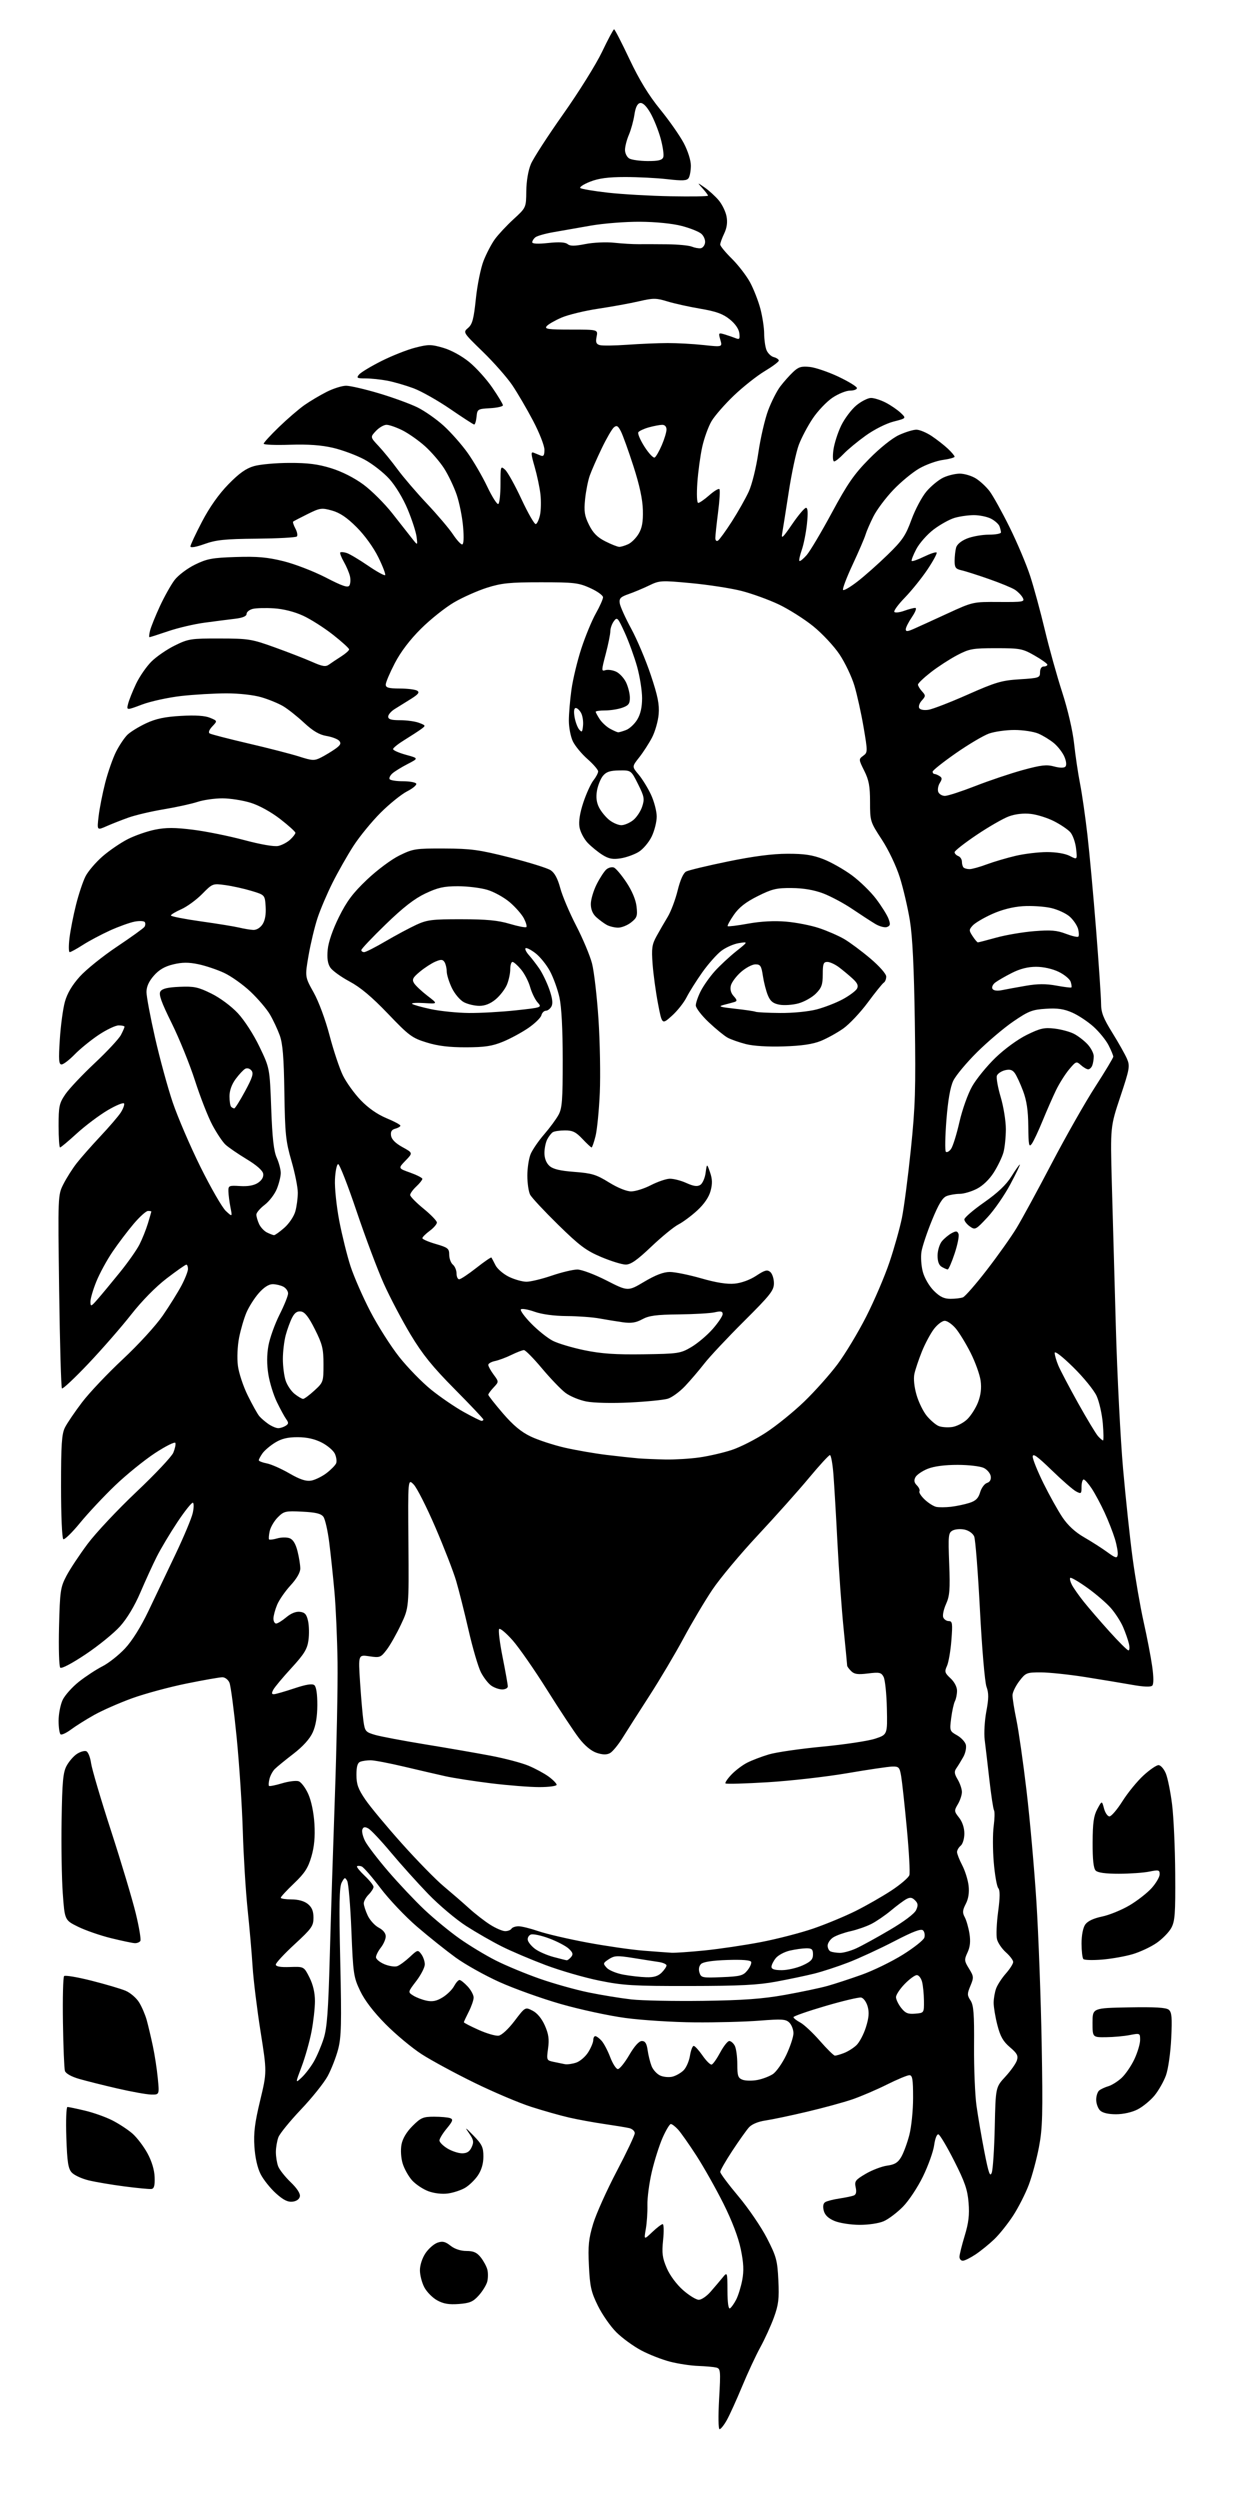 <?xml version="1.0" encoding="UTF-8" standalone="no"?>
<svg 
  version="1.1" 
  xmlns="http://www.w3.org/2000/svg" 
  xmlns:xlink="http://www.w3.org/1999/xlink" 
  xmlns:svg="http://www.w3.org/2000/svg"
  xmlns:rdf="http://www.w3.org/1999/02/22-rdf-syntax-ns#"
  xmlns:cc="http://creativecommons.org/ns#"
  xmlns:dc="http://purl.org/dc/elements/1.1/"
  viewBox="0 0 512 1024"
  width="512"
  height="1024"
>
<style>svg {background-color: white; }</style>"
<path stroke="none" fill="black" fill-rule="evenodd" d="M294.74,995.00C294.23,995.00 294.15,989.74 294.55,982.61C295.21,970.99 295.14,970.19 293.38,969.75C292.35,969.50 289.02,969.20 286.00,969.09C282.98,968.99 277.80,968.21 274.50,967.36C271.20,966.52 265.85,964.43 262.62,962.71C259.39,960.99 254.80,957.64 252.42,955.26C250.04,952.88 246.65,948.01 244.89,944.43C242.13,938.82 241.63,936.59 241.22,928.07C240.82,919.83 241.11,917.00 242.96,910.85C244.18,906.81 248.52,897.15 252.59,889.39C256.67,881.63 260.00,874.59 260.00,873.75C260.00,872.91 258.99,871.98 257.75,871.68C256.51,871.39 251.90,870.63 247.50,869.99C243.10,869.35 236.60,868.16 233.05,867.34C229.50,866.53 222.52,864.55 217.55,862.95C212.57,861.35 202.08,856.90 194.24,853.06C186.40,849.22 176.72,843.98 172.74,841.42C168.76,838.85 162.09,833.30 157.92,829.08C153.00,824.10 149.34,819.32 147.51,815.45C144.83,809.83 144.64,808.47 143.93,790.82C143.52,780.55 142.74,771.36 142.21,770.41C141.33,768.84 141.12,768.90 139.97,771.06C138.97,772.92 138.84,780.01 139.37,803.47C139.94,828.95 139.81,834.40 138.49,839.43C137.63,842.68 135.71,847.61 134.22,850.37C132.72,853.13 127.80,859.29 123.28,864.04C118.77,868.80 114.60,873.91 114.03,875.41C113.47,876.91 113.00,879.65 113.00,881.50C113.00,883.35 113.42,885.98 113.94,887.34C114.46,888.70 116.75,891.60 119.03,893.80C121.64,896.30 123.06,898.48 122.83,899.65C122.62,900.79 121.47,901.62 119.81,901.81C117.87,902.04 116.01,901.10 113.00,898.38C110.72,896.32 107.92,892.81 106.77,890.57C105.45,888.00 104.51,883.84 104.21,879.29C103.84,873.64 104.35,869.55 106.55,860.39C109.35,848.71 109.35,848.71 106.72,832.10C105.28,822.97 103.81,811.00 103.46,805.50C103.12,800.00 102.19,789.42 101.41,782.00C100.64,774.58 99.75,760.17 99.45,750.00C99.15,739.83 98.01,722.50 96.92,711.50C95.83,700.50 94.51,690.49 93.99,689.25C93.47,688.01 92.17,687.00 91.09,687.00C90.01,687.00 83.40,688.16 76.40,689.58C69.39,691.00 59.37,693.71 54.11,695.61C48.86,697.52 41.85,700.60 38.53,702.47C35.21,704.34 30.97,707.00 29.10,708.40C27.23,709.79 25.32,710.70 24.85,710.41C24.38,710.12 24.00,707.61 24.00,704.84C24.00,702.07 24.75,698.22 25.66,696.29C26.58,694.36 29.59,691.00 32.36,688.81C35.12,686.63 39.44,683.80 41.96,682.52C44.48,681.24 48.63,677.96 51.19,675.23C54.11,672.11 57.69,666.39 60.80,659.88C63.53,654.17 68.54,643.67 71.92,636.55C75.31,629.43 78.46,621.89 78.93,619.79C79.41,617.70 79.45,615.78 79.03,615.52C78.61,615.26 75.77,618.80 72.71,623.39C69.66,627.98 65.83,634.39 64.21,637.62C62.58,640.85 59.56,647.46 57.49,652.30C55.12,657.83 52.03,662.97 49.16,666.16C46.65,668.95 40.32,674.10 35.08,677.60C29.52,681.32 25.20,683.60 24.68,683.08C24.19,682.59 23.97,675.06 24.18,666.34C24.55,651.61 24.76,650.15 27.20,645.50C28.64,642.75 32.55,636.84 35.89,632.37C39.23,627.89 48.22,618.32 55.87,611.08C63.52,603.85 70.33,596.62 70.99,595.02C71.66,593.41 72.04,591.62 71.84,591.03C71.64,590.43 67.89,592.31 63.49,595.19C59.10,598.08 51.73,604.05 47.12,608.47C42.51,612.89 36.07,619.77 32.80,623.76C29.53,627.76 26.43,630.77 25.93,630.45C25.41,630.13 25.00,620.68 25.00,608.89C25.00,591.59 25.28,587.34 26.61,584.70C27.49,582.94 30.63,578.32 33.58,574.43C36.52,570.54 44.04,562.60 50.28,556.77C56.69,550.78 63.83,542.98 66.68,538.84C69.46,534.80 72.91,529.25 74.36,526.51C75.81,523.76 77.00,520.72 77.00,519.76C77.00,518.79 76.69,518.00 76.32,518.00C75.94,518.00 72.32,520.54 68.26,523.65C63.77,527.09 58.08,532.88 53.69,538.49C49.73,543.54 41.87,552.55 36.24,558.50C30.60,564.45 25.71,569.04 25.37,568.70C25.03,568.37 24.52,550.41 24.23,528.79C23.71,489.49 23.71,489.49 25.99,484.99C27.24,482.52 29.66,478.70 31.37,476.50C33.08,474.30 37.44,469.35 41.05,465.50C44.67,461.65 48.43,457.27 49.41,455.78C50.39,454.29 51.03,452.59 50.84,452.02C50.65,451.45 47.63,452.67 44.12,454.74C40.62,456.81 34.93,461.09 31.47,464.25C28.02,467.41 24.92,470.00 24.60,470.00C24.27,470.00 24.00,466.02 24.00,461.15C24.00,453.15 24.26,451.91 26.75,448.24C28.26,446.01 33.68,440.26 38.79,435.46C43.91,430.66 48.74,425.46 49.54,423.91C50.35,422.37 51.00,420.85 51.00,420.55C51.00,420.25 49.93,420.00 48.61,420.00C47.30,420.00 43.59,421.77 40.36,423.93C37.14,426.09 32.72,429.69 30.55,431.93C28.37,434.17 25.97,436.00 25.22,436.00C24.09,436.00 23.96,434.11 24.50,425.75C24.86,420.11 25.79,413.19 26.57,410.36C27.53,406.89 29.51,403.54 32.68,400.01C35.26,397.15 42.12,391.62 47.93,387.74C53.74,383.85 58.81,380.21 59.18,379.63C59.56,379.06 59.62,378.20 59.32,377.71C59.02,377.22 57.15,377.12 55.18,377.49C53.20,377.87 48.65,379.50 45.07,381.12C41.49,382.75 36.48,385.41 33.94,387.04C31.40,388.67 28.97,390.00 28.55,390.00C28.12,390.00 28.08,387.41 28.46,384.25C28.84,381.09 30.04,374.94 31.14,370.59C32.23,366.23 33.98,361.00 35.03,358.94C36.07,356.89 39.19,353.24 41.95,350.82C44.71,348.41 49.39,345.21 52.35,343.71C55.30,342.21 60.34,340.46 63.54,339.82C68.02,338.92 71.60,338.93 79.05,339.86C84.37,340.52 93.80,342.43 99.99,344.09C106.81,345.91 112.34,346.87 113.99,346.50C115.50,346.17 117.69,345.01 118.86,343.91C120.04,342.82 121.00,341.56 121.00,341.12C121.00,340.68 118.20,338.14 114.77,335.48C111.05,332.60 106.19,329.91 102.68,328.82C99.46,327.82 94.24,327.00 91.09,327.00C87.94,327.00 83.36,327.65 80.93,328.45C78.49,329.25 72.31,330.61 67.18,331.47C62.05,332.32 55.53,333.85 52.68,334.86C49.83,335.87 45.75,337.48 43.60,338.43C39.71,340.15 39.71,340.15 40.39,334.36C40.76,331.17 41.98,324.99 43.09,320.63C44.21,316.27 46.22,310.53 47.55,307.89C48.89,305.25 51.00,302.11 52.24,300.92C53.49,299.73 56.92,297.62 59.88,296.24C63.88,294.38 67.53,293.60 74.09,293.23C80.04,292.89 83.93,293.14 86.01,294.00C89.09,295.28 89.09,295.28 86.97,297.53C85.66,298.92 85.25,300.04 85.89,300.43C86.46,300.78 93.58,302.62 101.71,304.52C109.85,306.41 119.20,308.82 122.50,309.87C127.98,311.62 128.76,311.65 131.50,310.26C133.15,309.42 135.76,307.85 137.29,306.77C139.43,305.26 139.83,304.50 138.98,303.48C138.38,302.75 136.03,301.84 133.76,301.46C130.78,300.96 128.22,299.45 124.56,296.06C121.78,293.47 117.92,290.41 116.00,289.27C114.08,288.13 110.06,286.47 107.07,285.60C103.90,284.66 97.95,284.00 92.78,284.00C87.91,284.00 79.59,284.48 74.29,285.07C68.99,285.67 61.76,287.24 58.22,288.57C51.79,290.99 51.79,290.99 52.47,288.28C52.84,286.79 54.30,283.13 55.71,280.14C57.12,277.16 59.95,273.05 61.99,271.01C64.04,268.96 68.36,265.99 71.61,264.39C77.17,261.66 78.21,261.50 90.00,261.53C101.80,261.55 103.06,261.75 112.50,265.15C118.00,267.13 124.88,269.81 127.79,271.09C132.14,273.02 133.39,273.21 134.79,272.19C135.73,271.51 137.96,270.02 139.75,268.88C141.54,267.74 143.00,266.44 143.00,265.99C143.00,265.55 140.02,262.84 136.38,259.98C132.74,257.12 127.23,253.61 124.13,252.19C120.65,250.58 116.12,249.43 112.28,249.18C108.85,248.95 104.91,249.06 103.53,249.40C102.14,249.75 101.00,250.68 101.00,251.46C101.00,252.40 99.42,253.07 96.25,253.45C93.64,253.76 88.03,254.48 83.79,255.05C79.55,255.62 72.84,257.19 68.87,258.55C64.90,259.90 61.45,261.00 61.22,261.00C60.98,261.00 61.09,259.77 61.47,258.27C61.85,256.76 63.66,252.28 65.49,248.31C67.33,244.34 70.04,239.51 71.51,237.57C72.99,235.63 76.74,232.80 79.85,231.28C84.78,228.86 86.92,228.46 96.62,228.15C105.42,227.87 109.49,228.23 116.12,229.87C120.73,231.01 128.50,234.01 133.40,236.54C140.25,240.08 142.48,240.83 143.11,239.83C143.55,239.11 143.66,237.39 143.34,236.01C143.02,234.63 141.90,231.98 140.84,230.12C139.78,228.27 139.13,226.54 139.38,226.28C139.64,226.03 140.81,226.12 141.99,226.50C143.17,226.87 147.07,229.19 150.67,231.65C154.26,234.11 157.45,235.88 157.75,235.58C158.05,235.28 156.80,231.99 154.97,228.27C152.98,224.23 149.39,219.26 146.07,215.94C142.10,211.97 139.20,210.02 135.97,209.12C131.73,207.94 131.08,208.04 125.97,210.57C122.96,212.06 120.31,213.45 120.08,213.64C119.85,213.84 120.27,215.13 121.00,216.50C121.73,217.87 122.00,219.34 121.58,219.75C121.17,220.16 113.78,220.56 105.17,220.64C92.13,220.76 88.53,221.13 83.75,222.84C80.26,224.09 78.00,224.47 78.00,223.82C78.00,223.23 80.14,218.65 82.75,213.66C85.84,207.75 89.61,202.41 93.54,198.38C97.96,193.85 100.77,191.85 104.04,190.92C106.49,190.21 113.00,189.62 118.50,189.61C126.06,189.58 130.24,190.11 135.63,191.78C140.03,193.14 145.09,195.70 148.85,198.47C152.19,200.93 157.54,206.26 160.72,210.31C163.90,214.36 167.53,218.98 168.80,220.59C171.09,223.50 171.09,223.50 170.63,219.88C170.38,217.89 168.74,212.84 166.99,208.64C165.14,204.18 162.02,199.01 159.47,196.18C157.08,193.52 152.46,189.93 149.21,188.19C145.96,186.46 140.19,184.31 136.40,183.43C131.59,182.31 126.24,181.93 118.75,182.17C112.84,182.37 108.00,182.18 108.00,181.75C108.00,181.32 110.81,178.24 114.25,174.92C117.69,171.59 122.40,167.54 124.71,165.91C127.03,164.29 131.15,161.84 133.86,160.48C136.57,159.11 140.13,158.00 141.77,158.00C143.40,158.00 149.39,159.38 155.08,161.07C160.77,162.76 167.88,165.35 170.90,166.82C173.91,168.29 178.79,171.71 181.75,174.41C184.70,177.10 189.11,182.09 191.53,185.49C193.96,188.90 197.58,195.12 199.58,199.33C201.58,203.54 203.62,206.74 204.11,206.43C204.60,206.13 205.00,202.46 205.00,198.29C205.00,190.89 205.05,190.74 206.89,192.40C207.94,193.35 210.97,198.82 213.64,204.56C216.32,210.30 218.94,214.85 219.47,214.67C220.01,214.50 220.78,212.81 221.19,210.93C221.59,209.04 221.67,205.25 221.37,202.50C221.06,199.75 219.98,194.65 218.98,191.17C217.48,185.99 217.41,184.95 218.57,185.42C219.36,185.74 220.67,186.27 221.50,186.61C222.64,187.07 223.00,186.48 223.00,184.20C223.00,182.55 220.91,177.21 218.35,172.35C215.79,167.48 211.95,160.92 209.82,157.76C207.68,154.60 202.26,148.44 197.77,144.08C189.61,136.14 189.61,136.14 191.73,134.32C193.48,132.83 194.05,130.67 194.92,122.32C195.50,116.71 196.92,109.74 198.07,106.82C199.22,103.89 201.29,99.92 202.68,98.00C204.07,96.08 207.52,92.38 210.35,89.78C215.50,85.06 215.50,85.06 215.57,78.28C215.62,74.16 216.35,69.82 217.45,67.21C218.44,64.85 224.41,55.63 230.71,46.71C237.01,37.80 244.16,26.34 246.59,21.25C249.02,16.16 251.24,12.00 251.53,12.00C251.82,12.00 254.66,17.51 257.84,24.25C261.89,32.80 265.68,39.01 270.40,44.81C274.13,49.38 278.48,55.61 280.09,58.66C281.78,61.88 282.99,65.73 282.98,67.85C282.98,69.86 282.57,72.13 282.08,72.90C281.37,74.03 279.71,74.12 273.35,73.40C269.03,72.90 261.23,72.51 256.00,72.51C249.07,72.52 245.20,73.04 241.70,74.42C239.07,75.46 237.27,76.63 237.70,77.02C238.14,77.41 243.22,78.27 249.00,78.92C254.78,79.57 266.36,80.24 274.75,80.39C283.14,80.55 290.00,80.44 290.00,80.15C290.00,79.87 288.99,78.51 287.75,77.14C285.50,74.64 285.50,74.64 288.67,76.83C290.42,78.04 292.98,80.38 294.38,82.04C295.78,83.70 297.22,86.67 297.59,88.64C298.05,91.08 297.74,93.31 296.63,95.65C295.73,97.53 295.00,99.56 295.00,100.17C295.00,100.77 297.14,103.37 299.75,105.95C302.36,108.53 305.72,112.89 307.22,115.64C308.71,118.40 310.62,123.30 311.47,126.53C312.31,129.77 313.00,134.32 313.00,136.64C313.00,138.97 313.42,141.96 313.92,143.30C314.43,144.63 315.78,145.97 316.92,146.27C318.07,146.57 319.00,147.21 319.00,147.70C319.00,148.18 316.41,150.12 313.25,152.01C310.09,153.90 304.42,158.38 300.65,161.97C296.89,165.56 292.74,170.31 291.44,172.52C290.14,174.73 288.43,179.46 287.64,183.02C286.85,186.59 285.95,193.21 285.63,197.75C285.30,202.60 285.45,206.00 286.00,206.00C286.51,206.00 288.54,204.59 290.50,202.87C292.46,201.14 294.34,200.00 294.67,200.34C295.00,200.67 294.76,204.92 294.13,209.79C293.51,214.65 293.00,219.42 293.00,220.38C293.00,221.36 293.47,221.83 294.07,221.45C294.66,221.09 297.21,217.58 299.74,213.65C302.26,209.72 305.38,204.20 306.68,201.38C308.02,198.46 309.72,191.57 310.63,185.38C311.50,179.40 313.31,171.60 314.64,168.06C315.97,164.52 318.20,160.12 319.60,158.29C320.99,156.45 323.34,153.81 324.82,152.41C327.04,150.29 328.22,149.94 331.72,150.30C334.04,150.55 339.32,152.36 343.47,154.32C347.61,156.29 351.00,158.37 351.00,158.95C351.00,159.53 349.72,160.00 348.15,160.00C346.58,160.00 343.36,161.31 340.98,162.90C338.61,164.50 334.97,168.31 332.91,171.39C330.84,174.46 328.27,179.34 327.18,182.24C326.10,185.13 324.25,193.80 323.07,201.50C321.88,209.20 320.67,216.85 320.38,218.50C319.93,220.96 320.66,220.29 324.44,214.75C326.97,211.04 329.54,208.00 330.14,208.00C330.89,208.00 331.01,210.06 330.52,214.64C330.13,218.30 329.17,223.09 328.39,225.30C327.62,227.51 327.19,229.52 327.44,229.77C327.69,230.02 329.03,228.94 330.41,227.37C331.79,225.79 336.42,217.99 340.71,210.04C347.15,198.10 349.80,194.26 356.00,187.97C360.41,183.49 365.45,179.46 368.24,178.18C370.85,176.98 374.05,176.00 375.35,176.00C376.65,176.00 379.47,177.17 381.61,178.60C383.75,180.03 386.74,182.37 388.25,183.79C389.76,185.21 391.00,186.68 391.00,187.06C391.00,187.43 388.86,188.03 386.25,188.38C383.64,188.73 379.25,190.31 376.50,191.90C373.75,193.48 368.96,197.43 365.87,200.69C362.77,203.94 359.11,208.83 357.75,211.55C356.38,214.27 354.93,217.62 354.52,219.00C354.12,220.38 351.74,225.89 349.24,231.26C346.73,236.63 344.97,241.31 345.32,241.65C345.67,242.00 348.32,240.44 351.22,238.19C354.13,235.95 359.67,231.03 363.54,227.27C369.63,221.35 370.95,219.40 373.35,212.82C374.88,208.64 377.66,203.42 379.53,201.24C381.40,199.05 384.48,196.53 386.37,195.63C388.26,194.73 391.31,194.00 393.15,194.00C394.99,194.01 397.91,194.87 399.63,195.92C401.36,196.97 403.91,199.33 405.31,201.16C406.71,203.00 410.41,209.66 413.53,215.96C416.65,222.27 420.45,231.27 421.97,235.96C423.50,240.66 426.19,250.57 427.96,258.00C429.73,265.43 432.93,276.93 435.08,283.56C437.38,290.67 439.38,299.30 439.95,304.56C440.48,309.48 441.58,316.88 442.39,321.00C443.20,325.12 444.56,334.57 445.41,342.00C446.27,349.43 447.87,366.98 448.98,381.00C450.08,395.02 450.99,408.55 451.00,411.05C451.00,414.71 451.90,417.04 455.63,423.05C458.17,427.15 460.87,431.94 461.62,433.70C462.89,436.67 462.69,437.80 458.89,449.20C454.79,461.50 454.79,461.50 455.40,484.50C455.74,497.15 456.48,523.70 457.05,543.50C457.61,563.30 458.94,589.40 460.00,601.50C461.07,613.60 462.83,630.17 463.93,638.31C465.03,646.46 467.06,658.16 468.43,664.31C469.81,670.47 471.39,678.65 471.93,682.49C472.56,686.97 472.57,689.83 471.96,690.44C471.34,691.06 468.39,690.94 463.75,690.11C459.76,689.40 451.10,687.97 444.50,686.92C437.90,685.88 429.74,685.02 426.37,685.01C420.51,685.00 420.12,685.16 417.51,688.58C416.01,690.55 414.75,693.13 414.72,694.33C414.69,695.52 415.42,700.10 416.33,704.50C417.24,708.90 419.11,721.95 420.47,733.50C421.84,745.05 423.66,765.52 424.52,779.00C425.37,792.48 426.34,818.58 426.67,837.00C427.18,865.94 427.03,871.71 425.57,879.38C424.65,884.26 422.77,891.23 421.40,894.88C420.03,898.52 417.14,904.20 414.99,907.51C412.84,910.81 409.38,915.16 407.29,917.16C405.21,919.16 401.75,921.97 399.61,923.40C397.47,924.83 395.11,926.00 394.36,926.00C393.61,926.00 393.00,925.28 393.00,924.41C393.00,923.53 393.96,919.66 395.13,915.80C396.75,910.48 397.13,907.22 396.73,902.25C396.31,896.93 395.21,893.73 390.85,885.13C387.91,879.32 385.00,874.42 384.39,874.24C383.75,874.06 383.01,875.92 382.63,878.66C382.28,881.26 380.22,887.01 378.07,891.44C375.90,895.91 372.23,901.45 369.83,903.88C367.45,906.29 363.93,908.96 362.00,909.80C360.00,910.68 355.72,911.32 352.00,911.30C348.42,911.28 343.83,910.56 341.79,909.70C339.24,908.62 337.86,907.29 337.40,905.46C336.96,903.72 337.18,902.51 338.03,901.98C338.75,901.54 341.34,900.88 343.79,900.51C346.25,900.14 348.90,899.59 349.68,899.29C350.66,898.91 350.91,897.89 350.49,895.95C349.94,893.43 350.35,892.88 354.63,890.37C357.25,888.84 361.19,887.34 363.39,887.04C366.48,886.62 367.79,885.82 369.14,883.50C370.11,881.84 371.60,877.81 372.45,874.54C373.31,871.22 374.00,864.46 374.00,859.29C374.00,851.64 373.73,850.00 372.48,850.00C371.64,850.00 367.48,851.74 363.23,853.86C358.98,855.98 352.62,858.70 349.10,859.91C345.58,861.12 337.25,863.39 330.60,864.96C323.94,866.54 316.28,868.15 313.57,868.55C310.51,869.00 307.93,870.08 306.76,871.39C305.72,872.55 302.65,876.88 299.94,881.00C297.23,885.12 295.01,889.00 295.01,889.62C295.00,890.24 298.36,894.74 302.46,899.62C306.56,904.50 311.82,912.22 314.15,916.77C318.01,924.29 318.42,925.84 318.82,934.05C319.18,941.60 318.88,944.05 317.00,949.22C315.77,952.60 313.26,958.10 311.43,961.44C309.60,964.77 306.24,972.00 303.96,977.50C301.68,983.00 298.87,989.19 297.72,991.25C296.57,993.31 295.23,995.00 294.74,995.00zM299.01,945.50C299.56,945.15 300.70,943.55 301.53,941.94C302.37,940.32 303.49,936.71 304.02,933.91C304.74,930.08 304.60,926.96 303.42,921.25C302.42,916.42 299.84,909.64 296.31,902.58C293.26,896.49 288.29,887.67 285.28,883.00C282.26,878.33 278.86,873.49 277.72,872.25C276.58,871.01 275.26,870.00 274.77,870.00C274.29,870.00 272.77,872.52 271.41,875.60C270.05,878.69 268.06,884.96 266.99,889.54C265.92,894.12 265.11,900.26 265.18,903.19C265.25,906.11 264.96,910.52 264.52,913.00C263.74,917.50 263.74,917.50 267.17,914.25C269.05,912.46 270.97,911.00 271.44,911.00C271.90,911.00 271.98,913.92 271.61,917.50C271.05,922.93 271.30,924.83 273.11,929.04C274.39,932.02 277.12,935.69 279.78,938.04C282.26,940.22 285.16,942.00 286.23,942.00C287.30,942.00 289.45,940.54 291.01,938.75C292.57,936.96 294.77,934.38 295.89,933.00C297.93,930.50 297.93,930.50 297.97,938.31C297.99,943.29 298.36,945.89 299.01,945.50zM187.92,943.72C183.90,944.02 181.62,943.64 179.08,942.23C177.19,941.20 174.83,938.81 173.83,936.94C172.82,935.06 172.00,931.90 172.00,929.91C172.00,927.80 172.95,924.89 174.28,922.91C175.54,921.05 177.74,919.11 179.18,918.61C181.25,917.88 182.35,918.13 184.53,919.84C186.24,921.19 188.69,922.00 191.06,922.00C193.98,922.00 195.34,922.62 196.95,924.66C198.10,926.13 199.31,928.38 199.63,929.66C199.95,930.95 199.93,933.13 199.59,934.51C199.24,935.89 197.69,938.43 196.15,940.16C193.79,942.80 192.47,943.37 187.92,943.72zM183.49,898.45C181.12,898.78 177.88,898.41 175.50,897.54C173.30,896.74 170.29,894.73 168.80,893.09C167.32,891.44 165.57,888.31 164.92,886.14C164.23,883.84 164.04,880.61 164.45,878.40C164.91,875.95 166.52,873.25 168.97,870.80C172.36,867.41 173.30,867.00 177.80,867.00C180.57,867.00 183.54,867.27 184.41,867.60C185.71,868.10 185.47,868.82 182.99,871.83C181.34,873.82 180.00,876.03 180.00,876.74C180.00,877.45 181.46,878.92 183.25,880.01C185.04,881.10 187.75,881.99 189.27,882.00C191.27,882.00 192.37,881.29 193.19,879.48C194.17,877.34 194.00,876.46 192.09,873.73C190.23,871.07 190.55,871.24 193.91,874.71C197.44,878.34 198.00,879.53 198.00,883.31C198.00,886.21 197.23,888.84 195.75,891.05C194.51,892.89 192.14,895.18 190.49,896.14C188.84,897.11 185.69,898.15 183.49,898.45zM62.00,896.61C61.17,896.71 56.23,896.24 51.00,895.56C45.77,894.88 39.17,893.77 36.33,893.08C33.49,892.40 30.36,890.95 29.38,889.86C27.92,888.25 27.51,885.60 27.17,875.44C26.94,868.60 27.15,863.01 27.63,863.01C28.11,863.02 31.32,863.69 34.77,864.51C38.22,865.32 43.26,867.11 45.98,868.49C48.70,869.87 52.43,872.32 54.27,873.93C56.10,875.54 58.86,879.17 60.40,881.99C62.17,885.25 63.24,888.80 63.34,891.77C63.46,895.25 63.12,896.48 62.00,896.61zM406.22,889.94C406.70,888.64 407.25,880.23 407.45,871.25C407.81,854.92 407.81,854.92 411.79,850.61C413.98,848.23 416.11,845.24 416.52,843.94C417.13,842.02 416.62,841.05 413.67,838.55C410.90,836.20 409.72,834.13 408.54,829.54C407.69,826.26 407.00,822.13 407.00,820.36C407.00,818.58 407.47,815.90 408.04,814.41C408.60,812.91 410.40,810.16 412.04,808.31C413.67,806.45 415.00,804.35 415.00,803.63C415.00,802.92 413.66,801.14 412.02,799.68C410.38,798.22 408.74,795.81 408.37,794.32C407.99,792.83 408.20,787.80 408.82,783.14C409.63,777.11 409.65,774.28 408.89,773.37C408.30,772.66 407.47,767.90 407.04,762.79C406.61,757.68 406.60,751.02 407.01,748.00C407.41,744.98 407.48,742.05 407.15,741.50C406.82,740.95 405.97,735.33 405.25,729.00C404.53,722.67 403.67,715.31 403.33,712.63C403.00,709.96 403.30,704.72 404.00,701.00C405.01,695.64 405.02,693.53 404.06,690.87C403.38,688.99 402.20,675.07 401.39,659.50C400.59,644.10 399.53,630.53 399.03,629.34C398.51,628.11 396.84,626.90 395.12,626.53C393.47,626.16 391.26,626.33 390.21,626.89C388.45,627.83 388.34,628.86 388.79,640.49C389.20,651.07 388.99,653.69 387.51,656.98C386.54,659.13 386.01,661.59 386.34,662.45C386.67,663.30 387.69,664.00 388.62,664.00C390.10,664.00 390.23,664.93 389.69,671.86C389.36,676.18 388.54,680.90 387.89,682.35C386.81,684.70 386.97,685.24 389.34,687.44C390.91,688.90 392.00,690.97 392.00,692.52C392.00,693.96 391.61,695.89 391.13,696.82C390.66,697.74 389.97,700.87 389.60,703.77C388.94,708.90 389.01,709.10 391.99,710.77C393.68,711.72 395.30,713.46 395.61,714.64C395.91,715.82 395.45,718.07 394.57,719.64C393.69,721.21 392.43,723.28 391.76,724.23C390.77,725.62 390.87,726.52 392.27,728.88C393.22,730.49 394.00,732.79 394.00,734.00C394.00,735.21 393.26,737.45 392.35,738.99C390.77,741.66 390.79,741.92 392.85,744.53C394.18,746.23 395.00,748.69 395.00,751.01C395.00,753.12 394.34,755.30 393.50,756.00C392.68,756.68 392.00,757.85 392.00,758.59C392.00,759.33 392.96,761.78 394.13,764.02C395.30,766.27 396.47,770.03 396.74,772.39C397.06,775.22 396.67,777.74 395.58,779.84C394.24,782.44 394.16,783.43 395.15,785.26C395.82,786.49 396.69,789.52 397.09,792.00C397.59,795.19 397.36,797.44 396.30,799.72C394.91,802.71 394.95,803.19 396.90,806.34C398.87,809.53 398.91,809.97 397.49,813.38C396.12,816.65 396.12,817.26 397.53,819.40C398.80,821.34 399.07,824.86 398.97,838.14C398.91,847.14 399.36,858.10 399.97,862.50C400.59,866.90 402.04,875.41 403.21,881.40C404.93,890.18 405.51,891.85 406.22,889.94zM457.11,866.00C453.93,866.00 451.58,865.44 450.57,864.43C449.71,863.56 449.00,861.59 449.00,860.05C449.00,858.51 449.56,856.79 450.25,856.24C450.94,855.69 452.62,854.91 454.00,854.51C455.38,854.11 457.79,852.59 459.38,851.14C460.96,849.69 463.32,846.25 464.62,843.50C465.92,840.75 466.98,837.20 466.99,835.62C467.00,832.77 466.96,832.75 462.75,833.56C460.41,834.02 456.02,834.41 453.00,834.44C447.50,834.50 447.50,834.50 447.50,828.50C447.50,822.50 447.50,822.50 462.36,822.22C473.13,822.02 477.64,822.29 478.73,823.19C479.96,824.21 480.15,826.37 479.73,834.97C479.44,840.90 478.50,847.49 477.58,850.06C476.68,852.56 474.56,856.29 472.88,858.34C471.19,860.38 468.07,862.94 465.94,864.03C463.63,865.21 460.08,866.00 457.11,866.00zM61.89,857.93C60.03,857.89 53.80,856.77 48.06,855.44C42.31,854.12 35.25,852.34 32.37,851.51C29.18,850.58 26.92,849.30 26.59,848.24C26.30,847.28 25.93,838.33 25.78,828.33C25.63,818.34 25.84,809.82 26.26,809.40C26.68,808.98 31.71,809.83 37.44,811.28C43.17,812.73 49.46,814.58 51.41,815.40C53.36,816.21 55.87,818.37 56.99,820.19C58.11,822.01 59.51,825.29 60.11,827.48C60.71,829.67 61.83,834.39 62.59,837.98C63.36,841.57 64.28,847.54 64.63,851.25C65.29,858.00 65.29,858.00 61.89,857.93zM123.56,850.95C125.01,849.60 127.23,846.70 128.51,844.50C129.79,842.30 131.61,838.02 132.57,835.00C133.96,830.62 134.47,823.78 135.07,801.50C135.49,786.10 136.43,756.62 137.16,736.00C137.89,715.38 138.38,690.62 138.26,681.00C138.13,671.38 137.56,658.33 136.99,652.00C136.42,645.67 135.46,636.57 134.85,631.76C134.24,626.96 133.17,622.25 132.47,621.29C131.51,619.98 129.38,619.46 123.83,619.18C116.94,618.83 116.30,618.98 113.80,621.48C112.33,622.94 110.83,625.50 110.47,627.14C110.11,628.79 109.99,630.33 110.22,630.55C110.45,630.78 111.96,630.59 113.58,630.12C115.19,629.66 117.46,629.63 118.62,630.05C120.03,630.58 121.09,632.31 121.86,635.36C122.49,637.85 123.00,641.05 123.00,642.47C123.00,644.08 121.51,646.66 119.01,649.37C116.82,651.75 114.34,655.33 113.51,657.32C112.68,659.31 112.00,661.85 112.00,662.97C112.00,664.09 112.50,665.00 113.11,665.00C113.71,665.00 115.58,663.85 117.25,662.45C119.17,660.83 121.22,660.00 122.85,660.20C124.89,660.44 125.59,661.23 126.19,664.00C126.61,665.92 126.68,669.48 126.34,671.89C125.84,675.49 124.58,677.54 119.35,683.24C115.84,687.06 112.51,691.05 111.95,692.10C111.19,693.51 111.26,693.99 112.21,693.95C112.92,693.93 116.65,692.85 120.50,691.57C125.35,689.95 127.88,689.54 128.75,690.24C129.54,690.88 129.99,693.85 129.98,698.37C129.96,703.15 129.34,706.85 128.09,709.60C126.89,712.25 124.08,715.36 120.17,718.37C116.84,720.93 113.41,723.73 112.56,724.59C111.70,725.44 110.72,727.25 110.38,728.62C110.04,729.98 109.95,731.28 110.18,731.51C110.41,731.74 112.79,731.26 115.48,730.46C118.17,729.65 121.23,729.26 122.29,729.59C123.34,729.92 125.13,732.29 126.27,734.85C127.53,737.69 128.51,742.45 128.79,747.08C129.10,752.39 128.73,756.41 127.55,760.46C126.20,765.11 124.80,767.27 120.44,771.43C117.45,774.28 115.00,776.93 115.00,777.31C115.00,777.69 116.98,778.00 119.39,778.00C122.19,778.00 124.62,778.68 126.09,779.87C127.76,781.23 128.40,782.78 128.40,785.50C128.40,788.90 127.67,789.92 120.67,796.38C116.42,800.29 112.95,804.04 112.97,804.69C112.99,805.50 114.86,805.83 118.75,805.69C124.50,805.50 124.50,805.50 126.75,809.96C128.22,812.88 129.00,816.22 129.00,819.62C129.00,822.48 128.37,828.13 127.59,832.16C126.82,836.20 125.00,842.63 123.56,846.45C120.94,853.41 120.94,853.41 123.56,850.95zM310.13,851.98C312.21,851.60 315.10,850.51 316.54,849.57C317.98,848.62 320.47,845.07 322.08,841.68C323.68,838.28 325.00,834.29 325.00,832.82C325.00,831.35 324.25,829.40 323.34,828.49C321.90,827.04 320.34,826.93 311.09,827.66C305.27,828.12 293.30,828.44 284.50,828.36C275.70,828.29 262.97,827.48 256.21,826.57C249.45,825.67 237.52,823.09 229.71,820.85C221.89,818.61 210.60,814.56 204.61,811.86C198.61,809.16 190.51,804.63 186.61,801.79C182.70,798.95 175.60,793.28 170.83,789.18C166.06,785.09 159.33,777.98 155.86,773.39C152.39,768.80 148.92,764.80 148.14,764.50C147.35,764.20 146.50,764.17 146.24,764.43C145.97,764.69 147.39,766.44 149.38,768.32C151.37,770.20 153.00,772.25 153.00,772.87C153.00,773.49 152.10,774.90 151.00,776.00C149.90,777.10 149.00,778.72 149.00,779.60C149.00,780.48 149.74,782.75 150.63,784.64C151.53,786.54 153.56,788.75 155.13,789.57C156.89,790.48 158.00,791.85 158.00,793.12C158.00,794.25 157.10,796.33 156.00,797.73C154.90,799.13 154.00,800.91 154.00,801.69C154.00,802.46 155.55,803.75 157.44,804.54C159.34,805.33 161.70,805.69 162.69,805.35C163.69,805.00 165.99,803.31 167.82,801.61C171.04,798.59 171.18,798.56 172.57,800.44C173.36,801.51 174.00,803.39 174.00,804.61C174.00,805.84 172.43,808.90 170.52,811.41C167.03,815.98 167.03,815.98 169.27,817.39C170.49,818.17 172.96,819.11 174.75,819.48C177.16,819.98 178.87,819.63 181.32,818.11C183.14,816.99 185.24,814.93 185.98,813.53C186.73,812.14 187.73,811.00 188.22,811.00C188.70,811.00 190.20,812.19 191.55,813.65C192.90,815.10 194.00,817.14 194.00,818.19C194.00,819.23 193.10,821.84 192.00,824.00C190.90,826.16 190.00,828.10 190.00,828.32C190.00,828.55 192.71,829.94 196.02,831.43C199.34,832.92 203.03,833.99 204.23,833.82C205.50,833.63 208.24,831.09 210.77,827.76C215.13,822.02 215.13,822.02 218.15,823.58C220.06,824.56 221.91,826.81 223.17,829.65C224.71,833.14 225.01,835.27 224.49,839.04C223.84,843.80 223.89,843.93 226.66,844.52C228.22,844.85 230.32,845.28 231.32,845.48C232.32,845.68 234.44,845.39 236.04,844.84C237.64,844.28 239.86,842.35 240.97,840.54C242.09,838.74 243.00,836.53 243.00,835.63C243.00,834.73 243.38,834.00 243.85,834.00C244.31,834.00 245.46,834.85 246.40,835.89C247.34,836.93 248.94,839.97 249.95,842.64C250.97,845.31 252.38,847.50 253.08,847.50C253.79,847.50 255.88,844.91 257.73,841.75C259.87,838.08 261.75,836.00 262.91,836.00C264.26,836.00 264.88,836.98 265.27,839.75C265.56,841.81 266.28,844.74 266.88,846.26C267.47,847.78 269.06,849.53 270.41,850.14C271.75,850.75 274.02,850.96 275.45,850.60C276.88,850.24 278.93,849.07 280.01,847.99C281.09,846.91 282.26,844.22 282.61,842.01C282.97,839.81 283.65,838.00 284.14,838.00C284.62,838.00 286.25,839.78 287.76,841.96C289.27,844.14 290.95,845.80 291.50,845.65C292.05,845.50 293.62,843.27 295.00,840.69C296.38,838.12 298.05,836.00 298.71,836.00C299.38,836.00 300.40,836.87 300.96,837.93C301.53,839.00 302.00,842.39 302.00,845.47C302.00,850.30 302.30,851.17 304.17,851.87C305.36,852.31 308.04,852.36 310.13,851.98zM341.99,842.00C342.48,842.00 344.14,841.52 345.68,840.93C347.23,840.35 349.51,838.92 350.76,837.75C352.00,836.59 353.76,833.28 354.67,830.38C355.90,826.48 356.08,824.28 355.38,821.82C354.86,820.00 353.67,818.37 352.73,818.19C351.80,818.01 345.18,819.58 338.03,821.68C330.87,823.78 325.02,825.83 325.01,826.22C325.00,826.62 326.24,827.60 327.75,828.40C329.26,829.19 332.89,832.58 335.81,835.92C338.73,839.26 341.51,842.00 341.99,842.00zM374.86,824.80C378.50,824.50 378.50,824.50 378.45,819.50C378.42,816.75 378.07,813.26 377.68,811.75C377.28,810.24 376.32,809.00 375.53,809.00C374.74,809.00 372.50,810.64 370.55,812.65C368.60,814.66 367.00,817.08 367.00,818.02C367.00,818.96 367.95,820.94 369.11,822.42C370.83,824.60 371.91,825.05 374.86,824.80zM288.00,819.55C304.49,819.32 312.30,818.75 321.50,817.11C328.10,815.93 335.98,814.27 339.00,813.42C342.02,812.57 348.32,810.50 353.00,808.83C357.68,807.16 365.22,803.48 369.76,800.66C374.30,797.83 378.28,794.68 378.61,793.66C378.93,792.64 378.70,791.30 378.09,790.69C377.29,789.89 374.09,791.09 366.24,795.16C360.34,798.22 351.90,802.12 347.50,803.82C343.10,805.52 336.80,807.58 333.50,808.40C330.20,809.22 323.23,810.69 318.00,811.66C310.50,813.06 303.03,813.44 282.50,813.47C259.43,813.50 255.25,813.25 245.45,811.26C239.37,810.03 229.47,807.16 223.45,804.89C217.43,802.62 209.35,799.19 205.50,797.25C201.65,795.32 195.11,791.57 190.97,788.91C186.83,786.26 179.83,780.36 175.42,775.80C171.01,771.23 164.09,763.54 160.06,758.71C156.02,753.87 151.87,749.47 150.84,748.92C149.44,748.17 148.83,748.28 148.41,749.37C148.11,750.17 148.63,752.32 149.57,754.16C150.52,756.00 154.78,761.57 159.05,766.54C163.32,771.51 169.99,778.58 173.87,782.24C177.75,785.90 184.21,791.21 188.22,794.04C192.22,796.87 198.91,800.91 203.08,803.02C207.26,805.13 215.36,808.49 221.08,810.49C226.81,812.50 235.81,815.02 241.07,816.10C246.34,817.18 254.21,818.47 258.57,818.96C262.93,819.45 276.18,819.71 288.00,819.55zM264.75,809.88C267.78,809.97 269.57,809.43 271.00,808.00C272.10,806.90 273.00,805.57 273.00,805.05C273.00,804.52 271.54,803.88 269.75,803.62C267.96,803.35 263.22,802.62 259.22,801.97C252.82,800.95 251.63,801.01 249.39,802.48C246.97,804.07 246.92,804.26 248.52,806.02C249.44,807.04 252.52,808.30 255.35,808.82C258.18,809.34 262.41,809.82 264.75,809.88zM295.69,809.85C303.22,809.54 304.40,809.23 306.12,807.10C307.19,805.78 307.89,804.20 307.68,803.60C307.43,802.87 304.09,802.61 297.90,802.81C291.81,803.01 288.02,803.59 287.15,804.45C286.31,805.27 286.06,806.61 286.50,807.99C287.16,810.08 287.66,810.18 295.69,809.85zM320.25,806.98C322.59,806.97 326.41,806.09 328.75,805.03C332.13,803.49 333.00,802.58 333.00,800.55C333.00,798.43 332.54,798.00 330.25,798.02C328.74,798.04 325.70,798.46 323.50,798.97C321.30,799.48 318.71,800.87 317.75,802.06C316.79,803.25 316.00,804.85 316.00,805.61C316.00,806.58 317.28,806.99 320.25,806.98zM232.13,802.93C232.47,802.97 233.28,802.36 233.93,801.59C234.86,800.47 234.65,799.75 232.95,798.17C231.77,797.07 228.16,795.18 224.92,793.97C221.69,792.76 218.32,792.05 217.45,792.38C216.57,792.72 216.00,793.74 216.18,794.64C216.35,795.55 217.70,797.18 219.17,798.28C220.63,799.37 224.01,800.85 226.67,801.57C229.33,802.28 231.78,802.90 232.13,802.93zM451.50,802.64C447.65,802.96 444.16,802.87 443.75,802.44C443.34,802.02 443.00,799.14 443.00,796.06C443.00,792.67 443.60,789.59 444.51,788.29C445.49,786.89 447.90,785.75 451.40,785.02C454.36,784.41 459.41,782.34 462.64,780.44C465.86,778.53 469.96,775.33 471.75,773.32C473.54,771.31 475.00,768.78 475.00,767.71C475.00,765.93 474.60,765.83 470.75,766.61C468.41,767.09 462.81,767.48 458.30,767.49C452.87,767.50 449.66,767.06 448.80,766.20C447.90,765.29 447.51,761.76 447.54,754.70C447.57,746.66 447.97,743.76 449.46,741.00C451.34,737.50 451.34,737.50 452.20,740.75C452.67,742.54 453.68,744.00 454.44,744.00C455.20,744.00 457.60,741.19 459.77,737.75C461.94,734.31 465.80,729.59 468.34,727.25C470.88,724.91 473.66,723.00 474.53,723.00C475.39,723.00 476.74,724.52 477.52,726.39C478.29,728.25 479.45,733.99 480.09,739.14C480.73,744.29 481.30,757.05 481.37,767.50C481.48,783.87 481.26,786.94 479.75,789.70C478.79,791.46 476.07,794.23 473.72,795.85C471.37,797.47 466.98,799.53 463.97,800.42C460.96,801.32 455.35,802.32 451.50,802.64zM275.08,799.85C276.49,799.93 282.57,799.51 288.58,798.91C294.58,798.30 304.93,796.77 311.57,795.50C318.21,794.23 327.88,791.73 333.07,789.95C338.26,788.17 346.08,784.92 350.46,782.74C354.83,780.56 361.45,776.77 365.16,774.33C368.87,771.88 372.16,769.06 372.48,768.05C372.80,767.04 372.33,758.41 371.43,748.86C370.54,739.31 369.49,729.70 369.11,727.50C368.49,723.86 368.15,723.51 365.46,723.58C363.83,723.62 355.52,724.85 347.00,726.31C338.48,727.77 323.89,729.43 314.60,730.00C305.30,730.57 297.46,730.79 297.17,730.50C296.88,730.22 297.96,728.59 299.57,726.90C301.18,725.20 304.07,723.01 306.00,722.02C307.93,721.03 311.96,719.49 314.96,718.60C317.96,717.71 327.84,716.28 336.92,715.42C345.99,714.55 355.69,713.09 358.46,712.17C363.50,710.50 363.50,710.50 363.26,699.70C363.13,693.76 362.52,687.98 361.92,686.85C360.94,685.03 360.22,684.87 355.54,685.45C351.36,685.97 349.91,685.77 348.63,684.48C347.73,683.59 347.00,682.59 347.00,682.27C347.00,681.94 346.34,675.11 345.54,667.09C344.73,659.07 343.60,643.27 343.02,632.00C342.45,620.73 341.69,608.01 341.36,603.75C341.02,599.49 340.38,596.00 339.94,596.00C339.50,596.00 335.62,600.23 331.32,605.40C327.02,610.58 317.63,621.09 310.46,628.78C303.28,636.46 294.88,646.52 291.79,651.13C288.70,655.73 283.39,664.67 279.99,671.00C276.59,677.33 270.32,687.90 266.06,694.50C261.80,701.10 256.84,708.88 255.03,711.78C253.23,714.69 250.89,717.53 249.83,718.09C248.48,718.81 246.85,718.77 244.40,717.97C242.18,717.23 239.54,715.05 237.20,712.01C235.16,709.37 229.28,700.47 224.11,692.23C218.95,684.00 212.58,674.84 209.97,671.88C207.35,668.92 204.87,666.83 204.46,667.23C204.05,667.63 204.68,672.80 205.86,678.73C207.04,684.65 208.00,690.06 208.00,690.75C208.00,691.44 206.98,692.00 205.72,692.00C204.47,692.00 202.44,691.30 201.21,690.43C199.98,689.57 198.07,687.10 196.97,684.95C195.87,682.79 193.60,675.06 191.93,667.76C190.26,660.47 187.97,651.38 186.85,647.57C185.73,643.76 181.89,633.86 178.32,625.57C174.75,617.28 170.76,609.40 169.45,608.06C167.08,605.62 167.08,605.62 167.29,632.06C167.50,658.50 167.50,658.50 164.23,665.43C162.43,669.24 159.81,673.88 158.39,675.73C155.95,678.93 155.60,679.06 151.28,678.42C146.74,677.73 146.74,677.73 147.49,689.12C147.90,695.38 148.52,702.51 148.87,704.96C149.46,709.16 149.74,709.48 153.69,710.63C155.99,711.29 165.21,713.03 174.19,714.50C183.16,715.96 195.21,718.05 200.96,719.14C206.71,720.23 213.69,722.07 216.46,723.23C219.23,724.38 222.96,726.40 224.75,727.71C226.54,729.03 228.00,730.53 228.00,731.05C228.00,731.57 224.81,732.00 220.91,732.00C217.02,732.00 208.13,731.30 201.16,730.45C194.20,729.59 185.80,728.29 182.50,727.56C179.20,726.83 171.55,725.05 165.50,723.62C159.45,722.19 153.30,721.01 151.83,721.01C150.36,721.00 148.45,721.27 147.58,721.61C146.44,722.04 146.00,723.56 146.00,726.99C146.00,730.85 146.70,732.81 149.66,737.14C151.67,740.09 158.41,748.19 164.63,755.14C170.85,762.10 178.54,769.96 181.72,772.61C184.90,775.27 189.56,779.31 192.08,781.60C194.59,783.89 198.52,786.94 200.81,788.38C203.09,789.82 205.84,791.00 206.92,791.00C208.00,791.00 209.16,790.55 209.50,790.00C209.84,789.45 211.15,789.00 212.40,789.00C213.66,789.00 217.33,789.91 220.55,791.02C223.78,792.13 232.74,794.22 240.46,795.66C248.18,797.10 258.55,798.60 263.50,798.99C268.45,799.38 273.66,799.77 275.08,799.85zM344.00,799.90C345.38,799.93 348.36,799.11 350.64,798.08C352.91,797.05 359.13,793.64 364.45,790.50C370.29,787.07 374.57,783.84 375.24,782.37C376.13,780.42 376.04,779.61 374.79,778.37C373.60,777.17 372.77,777.05 371.26,777.86C370.18,778.44 367.35,780.54 364.97,782.53C362.59,784.52 358.96,787.00 356.91,788.05C354.85,789.10 351.00,790.44 348.34,791.03C345.68,791.63 342.49,792.77 341.25,793.58C340.01,794.39 339.00,795.90 339.00,796.94C339.00,797.98 339.56,799.06 340.25,799.34C340.94,799.62 342.62,799.87 344.00,799.90zM55.19,795.92C54.26,795.88 49.90,794.96 45.50,793.88C41.10,792.80 35.02,790.69 32.00,789.21C26.50,786.50 26.50,786.50 25.71,775.50C25.28,769.45 25.06,755.95 25.23,745.50C25.48,729.68 25.83,725.96 27.29,723.26C28.25,721.48 30.15,719.29 31.51,718.40C32.87,717.51 34.60,717.01 35.34,717.30C36.09,717.59 36.97,719.78 37.30,722.17C37.63,724.56 41.32,737.09 45.52,750.01C49.71,762.93 54.25,778.12 55.62,783.76C56.99,789.40 57.83,794.47 57.49,795.01C57.16,795.55 56.12,795.97 55.19,795.92zM462.21,676.00C462.67,676.00 462.75,674.76 462.40,673.25C462.05,671.74 460.98,668.68 460.02,666.45C459.07,664.22 456.80,660.71 454.99,658.64C453.17,656.57 448.81,652.82 445.30,650.32C441.78,647.81 438.67,646.00 438.37,646.29C438.08,646.59 438.38,647.88 439.05,649.16C439.72,650.45 441.88,653.52 443.85,656.00C445.82,658.48 450.57,663.99 454.41,668.25C458.24,672.51 461.75,676.00 462.21,676.00zM457.81,636.88C457.98,635.93 457.46,632.97 456.66,630.32C455.85,627.67 453.95,622.80 452.42,619.50C450.90,616.20 448.55,611.81 447.20,609.75C445.84,607.69 444.34,606.00 443.87,606.00C443.39,606.00 443.00,607.37 443.00,609.04C443.00,611.87 442.85,611.99 440.75,610.88C439.51,610.23 435.01,606.31 430.75,602.17C424.85,596.45 423.00,595.13 423.00,596.65C423.00,597.75 424.99,602.66 427.41,607.57C429.84,612.48 433.33,618.75 435.18,621.50C437.39,624.80 440.39,627.57 444.01,629.65C447.03,631.39 451.30,634.12 453.50,635.72C456.97,638.24 457.54,638.39 457.81,636.88zM389.50,617.18C391.70,616.93 395.07,616.22 397.00,615.61C399.67,614.76 400.73,613.73 401.46,611.25C401.98,609.47 403.25,607.74 404.26,607.42C405.46,607.04 406.01,606.07 405.81,604.69C405.64,603.51 404.38,601.98 403.00,601.29C401.60,600.59 396.87,600.02 392.27,600.01C386.98,600.01 382.59,600.58 379.99,601.62C377.76,602.51 375.51,604.06 374.97,605.05C374.27,606.36 374.43,607.29 375.57,608.42C376.42,609.28 376.89,610.37 376.60,610.84C376.31,611.31 377.29,612.84 378.79,614.25C380.28,615.66 382.40,616.99 383.50,617.22C384.60,617.45 387.30,617.43 389.50,617.18zM127.42,606.47C129.02,606.20 131.87,604.81 133.74,603.39C135.61,601.96 137.40,600.13 137.70,599.33C138.01,598.53 137.77,596.79 137.17,595.48C136.57,594.16 134.15,592.09 131.79,590.88C128.88,589.39 125.69,588.68 121.89,588.67C117.80,588.67 115.28,589.28 112.64,590.92C110.64,592.15 108.32,594.13 107.50,595.30C106.67,596.48 106.00,597.74 106.00,598.11C106.00,598.48 107.46,599.06 109.25,599.40C111.04,599.74 115.20,601.58 118.50,603.49C122.84,605.99 125.31,606.82 127.42,606.47zM272.50,597.81C276.35,597.89 282.65,597.51 286.50,596.96C290.35,596.41 296.31,595.04 299.74,593.90C303.18,592.77 309.48,589.57 313.74,586.78C318.01,584.00 325.05,578.30 329.39,574.11C333.73,569.93 339.87,563.04 343.03,558.82C346.19,554.59 351.48,545.81 354.78,539.32C358.09,532.82 362.39,522.77 364.33,517.00C366.28,511.23 368.57,503.05 369.43,498.83C370.28,494.62 371.93,482.02 373.08,470.83C374.90,453.24 375.12,446.18 374.71,418.50C374.38,396.31 373.76,383.59 372.68,377.00C371.82,371.77 369.97,363.83 368.56,359.37C367.07,354.67 363.96,348.12 361.18,343.87C356.44,336.62 356.37,336.37 356.37,328.48C356.37,322.04 355.90,319.52 354.00,315.72C351.69,311.08 351.68,310.96 353.55,309.58C355.43,308.21 355.43,307.94 353.72,297.84C352.75,292.15 351.06,284.50 349.96,280.83C348.86,277.16 346.11,271.40 343.86,268.03C341.61,264.66 336.75,259.46 333.07,256.49C329.39,253.52 323.03,249.50 318.94,247.56C314.85,245.62 307.99,243.14 303.70,242.04C299.42,240.95 290.15,239.52 283.12,238.86C270.81,237.71 270.16,237.74 265.91,239.80C263.49,240.97 259.70,242.56 257.50,243.33C254.14,244.50 253.56,245.10 253.85,247.11C254.04,248.42 256.15,253.10 258.54,257.50C260.93,261.90 264.54,270.43 266.55,276.45C269.43,285.05 270.12,288.50 269.79,292.55C269.55,295.38 268.33,299.68 267.07,302.10C265.80,304.52 263.43,308.19 261.80,310.25C258.83,314.01 258.83,314.01 261.57,317.25C263.08,319.04 265.36,322.75 266.65,325.50C267.93,328.25 268.98,332.27 268.99,334.43C269.00,336.60 268.07,340.29 266.93,342.65C265.79,345.00 263.41,347.82 261.63,348.92C259.86,350.01 256.54,351.21 254.26,351.57C251.02,352.09 249.40,351.79 246.81,350.19C244.99,349.06 242.25,346.83 240.71,345.23C239.18,343.62 237.67,340.71 237.35,338.76C236.97,336.42 237.52,332.95 238.95,328.65C240.15,325.05 242.00,321.00 243.06,319.65C244.13,318.29 245.00,316.64 245.00,315.97C245.00,315.30 243.03,313.02 240.63,310.90C238.22,308.78 235.52,305.51 234.63,303.63C233.73,301.74 233.00,297.94 233.00,295.17C233.00,292.41 233.48,286.68 234.07,282.45C234.66,278.21 236.48,270.64 238.12,265.62C239.76,260.61 242.43,254.14 244.05,251.27C245.67,248.39 247.00,245.40 247.00,244.64C247.00,243.87 244.64,242.18 241.75,240.87C236.97,238.71 235.14,238.50 221.50,238.50C208.78,238.50 205.44,238.84 199.50,240.72C195.65,241.94 189.57,244.64 186.00,246.72C182.43,248.80 176.33,253.65 172.46,257.50C167.87,262.06 164.13,266.99 161.71,271.65C159.67,275.58 158.00,279.51 158.00,280.40C158.00,281.68 159.15,282.00 163.75,282.02C166.91,282.02 170.12,282.43 170.89,282.91C171.95,283.58 171.36,284.37 168.39,286.24C166.25,287.59 163.26,289.44 161.75,290.37C160.24,291.29 159.00,292.71 159.00,293.52C159.00,294.63 160.25,295.00 163.93,295.00C166.65,295.00 170.14,295.49 171.68,296.09C174.44,297.15 174.45,297.21 172.50,298.65C171.40,299.45 168.36,301.43 165.75,303.04C163.14,304.64 161.00,306.35 161.00,306.83C161.00,307.32 163.36,308.36 166.25,309.16C171.50,310.60 171.50,310.60 167.00,312.92C164.53,314.19 161.72,315.92 160.77,316.75C159.82,317.58 159.29,318.66 159.58,319.13C159.88,319.61 162.31,320.00 165.00,320.00C167.69,320.00 170.15,320.43 170.48,320.96C170.80,321.49 169.14,322.91 166.79,324.11C164.43,325.31 159.52,329.27 155.88,332.91C152.24,336.55 147.24,342.67 144.76,346.51C142.28,350.36 138.44,357.12 136.22,361.55C134.00,365.98 131.22,372.50 130.05,376.05C128.88,379.60 127.24,386.46 126.40,391.29C124.88,400.09 124.88,400.09 128.46,406.50C130.54,410.21 133.29,417.63 134.99,424.12C136.61,430.29 139.07,437.67 140.46,440.51C141.85,443.35 145.13,447.91 147.75,450.64C150.80,453.82 154.57,456.46 158.25,457.99C161.41,459.30 164.00,460.68 164.00,461.07C164.00,461.45 163.06,462.01 161.92,462.31C160.43,462.70 159.93,463.51 160.17,465.16C160.39,466.68 161.99,468.29 164.83,469.85C169.16,472.24 169.16,472.24 166.10,475.39C163.05,478.55 163.05,478.55 168.02,480.31C170.76,481.29 173.00,482.44 173.00,482.87C173.00,483.30 171.88,484.71 170.50,486.00C169.12,487.29 168.00,488.85 168.00,489.47C168.00,490.08 170.45,492.59 173.45,495.04C176.45,497.49 178.92,500.05 178.95,500.72C178.98,501.39 177.65,502.94 176.00,504.16C174.35,505.38 173.00,506.73 173.00,507.16C173.00,507.59 175.47,508.66 178.50,509.54C183.48,510.99 184.00,511.41 184.00,513.95C184.00,515.49 184.68,517.32 185.50,518.00C186.32,518.68 187.00,520.31 187.00,521.62C187.00,522.93 187.49,524.00 188.08,524.00C188.68,524.00 191.84,521.90 195.10,519.34C198.35,516.78 201.14,514.87 201.29,515.09C201.44,515.32 202.19,516.73 202.95,518.24C203.71,519.75 206.20,521.88 208.48,522.99C210.76,524.10 213.99,525.00 215.64,525.00C217.30,525.00 221.96,523.88 226.00,522.50C230.04,521.12 234.76,520.00 236.49,520.00C238.23,520.00 243.53,521.99 248.41,524.48C257.20,528.97 257.20,528.97 263.91,524.98C268.53,522.24 271.78,521.00 274.37,521.00C276.43,521.00 282.21,522.18 287.21,523.61C293.35,525.38 297.79,526.08 300.91,525.78C303.70,525.51 307.21,524.23 309.76,522.54C313.24,520.24 314.25,519.97 315.49,520.99C316.32,521.68 317.00,523.76 317.00,525.61C317.00,528.58 315.56,530.40 304.69,541.23C297.92,547.98 290.63,555.75 288.50,558.50C286.36,561.25 282.81,565.41 280.61,567.74C278.41,570.07 275.23,572.39 273.55,572.91C271.87,573.42 264.88,574.12 258.00,574.46C250.75,574.82 243.28,574.65 240.21,574.06C237.29,573.50 233.41,571.89 231.57,570.48C229.73,569.08 225.41,564.57 221.97,560.47C218.53,556.36 215.22,553.00 214.61,553.00C214.00,553.00 211.70,553.88 209.50,554.96C207.30,556.04 204.26,557.17 202.75,557.48C201.24,557.79 200.00,558.50 200.00,559.06C200.00,559.62 200.98,561.41 202.18,563.03C204.36,565.98 204.36,565.98 202.18,568.31C200.98,569.58 200.00,570.93 200.00,571.29C200.00,571.65 202.69,575.07 205.97,578.89C210.23,583.84 213.52,586.57 217.43,588.42C220.44,589.85 226.64,591.88 231.21,592.94C235.77,593.99 243.55,595.34 248.50,595.94C253.45,596.54 259.30,597.17 261.50,597.35C263.70,597.52 268.65,597.73 272.50,597.81zM451.80,590.00C452.07,590.00 452.03,586.86 451.71,583.03C451.38,579.20 450.25,574.14 449.17,571.78C448.10,569.43 443.80,564.14 439.61,560.03C435.07,555.57 432.00,553.20 432.00,554.15C432.00,555.03 432.67,557.36 433.49,559.32C434.31,561.28 437.95,568.19 441.57,574.69C445.20,581.19 448.88,587.29 449.74,588.25C450.60,589.21 451.53,590.00 451.80,590.00zM113.97,584.98C114.81,584.98 116.17,584.54 117.00,584.01C118.24,583.22 118.28,582.75 117.22,581.28C116.52,580.30 114.81,577.16 113.43,574.31C112.04,571.46 110.46,566.36 109.92,562.98C109.26,558.87 109.27,554.96 109.95,551.17C110.51,548.05 112.56,542.35 114.49,538.50C116.43,534.65 118.01,530.73 118.00,529.79C118.00,528.84 117.13,527.60 116.07,527.04C115.00,526.47 113.02,526.00 111.67,526.00C110.09,526.00 108.06,527.31 106.01,529.65C104.24,531.65 101.98,535.22 100.96,537.58C99.95,539.94 98.59,544.58 97.94,547.89C97.26,551.36 97.05,556.21 97.44,559.36C97.81,562.35 99.64,567.89 101.51,571.65C103.37,575.42 105.48,579.20 106.20,580.05C106.91,580.90 108.61,582.36 109.97,583.30C111.33,584.23 113.13,584.99 113.97,584.98zM389.91,584.52C391.78,584.28 394.58,582.86 396.14,581.37C397.69,579.88 399.71,576.71 400.62,574.33C401.74,571.38 402.08,568.57 401.66,565.52C401.32,563.05 399.49,557.95 397.59,554.17C395.69,550.40 392.94,545.89 391.48,544.15C390.02,542.42 387.99,541.00 386.96,541.00C385.94,541.00 383.95,542.51 382.54,544.36C381.13,546.21 378.90,550.38 377.60,553.61C376.30,556.85 374.92,560.96 374.54,562.73C374.11,564.72 374.46,568.07 375.43,571.42C376.30,574.41 378.21,578.29 379.68,580.03C381.14,581.77 383.27,583.59 384.42,584.08C385.56,584.57 388.03,584.77 389.91,584.52zM197.25,581.99C197.66,581.99 198.00,581.75 198.00,581.44C198.00,581.13 192.71,575.53 186.25,569.01C177.12,559.79 173.08,554.79 168.17,546.63C164.69,540.84 159.76,531.48 157.21,525.81C154.66,520.14 149.64,506.76 146.04,496.08C142.44,485.40 139.05,476.73 138.50,476.82C137.95,476.91 137.36,479.74 137.20,483.11C137.03,486.49 137.83,494.10 138.96,500.04C140.10,505.97 142.18,514.36 143.58,518.67C144.99,522.97 148.63,531.30 151.68,537.16C154.72,543.02 160.05,551.41 163.52,555.80C166.99,560.18 172.90,566.25 176.66,569.27C180.42,572.30 186.43,576.40 190.00,578.38C193.57,580.36 196.84,581.98 197.25,581.99zM124.15,573.00C124.63,573.00 126.71,571.46 128.76,569.58C132.43,566.22 132.50,566.01 132.50,558.83C132.50,552.44 132.05,550.60 128.99,544.50C126.46,539.45 124.87,537.41 123.30,537.19C121.74,536.97 120.70,537.68 119.66,539.69C118.86,541.23 117.68,544.47 117.03,546.87C116.39,549.28 115.86,553.67 115.86,556.64C115.86,559.61 116.37,563.60 117.00,565.50C117.63,567.41 119.30,569.88 120.71,570.98C122.12,572.09 123.67,573.00 124.15,573.00zM263.50,554.72C277.85,554.51 278.70,554.38 283.15,551.77C285.71,550.26 289.65,546.94 291.90,544.38C294.16,541.81 296.00,539.06 296.00,538.25C296.00,537.10 295.28,536.94 292.75,537.52C290.96,537.93 284.32,538.31 278.00,538.38C268.82,538.48 265.81,538.88 263.07,540.37C260.47,541.79 258.55,542.08 255.07,541.60C252.56,541.24 248.25,540.54 245.50,540.04C242.75,539.53 236.74,539.09 232.13,539.06C226.91,539.02 221.95,538.35 218.93,537.28C216.28,536.34 213.77,535.90 213.36,536.31C212.95,536.71 214.84,539.32 217.56,542.10C220.28,544.89 224.25,548.07 226.39,549.17C228.52,550.28 234.37,552.02 239.39,553.06C246.34,554.49 252.05,554.88 263.50,554.72zM40.12,532.00C41.79,530.08 45.83,525.20 49.10,521.16C52.38,517.12 55.98,512.00 57.11,509.78C58.25,507.55 59.81,503.66 60.58,501.12C61.35,498.58 61.98,496.39 61.99,496.25C62.00,496.11 61.38,496.00 60.62,496.00C59.86,496.00 57.23,498.36 54.78,501.25C52.33,504.14 48.43,509.28 46.12,512.69C43.80,516.09 40.81,521.59 39.46,524.92C38.11,528.24 37.02,531.98 37.04,533.23C37.08,535.33 37.31,535.24 40.12,532.00zM389.32,532.00C391.25,532.00 393.55,531.73 394.43,531.39C395.30,531.05 399.70,526.01 404.19,520.19C408.69,514.37 414.16,506.66 416.35,503.05C418.54,499.45 425.04,487.50 430.79,476.50C436.55,465.50 444.57,451.37 448.63,445.10C452.68,438.82 456.00,433.29 456.00,432.81C456.00,432.32 455.13,430.22 454.07,428.14C453.01,426.06 450.25,422.66 447.94,420.57C445.63,418.48 441.72,415.88 439.23,414.78C435.81,413.27 433.20,412.88 428.40,413.19C422.82,413.54 421.27,414.15 415.08,418.38C411.22,421.01 404.53,426.69 400.19,430.99C395.86,435.29 391.49,440.54 390.47,442.66C389.24,445.22 388.30,450.58 387.65,458.76C387.12,465.50 387.02,471.35 387.42,471.76C387.83,472.16 388.78,471.66 389.53,470.63C390.28,469.61 391.83,464.66 392.97,459.63C394.14,454.50 396.43,448.07 398.18,444.99C399.89,441.97 404.18,436.70 407.71,433.28C411.44,429.67 416.82,425.74 420.56,423.89C426.07,421.18 427.73,420.81 431.95,421.31C434.67,421.63 438.25,422.60 439.91,423.46C441.58,424.32 444.08,426.25 445.47,427.75C446.86,429.25 448.00,431.46 448.00,432.66C448.00,433.86 447.73,435.55 447.39,436.42C447.06,437.29 446.31,438.00 445.72,438.00C445.14,438.00 443.80,437.22 442.74,436.27C440.91,434.61 440.71,434.68 437.92,438.02C436.32,439.93 433.91,443.75 432.57,446.50C431.24,449.25 428.75,454.92 427.04,459.10C425.33,463.28 423.34,467.52 422.61,468.52C421.46,470.09 421.27,469.09 421.19,461.35C421.13,454.90 420.53,450.81 419.05,446.87C417.92,443.85 416.39,440.55 415.65,439.54C414.66,438.18 413.62,437.88 411.61,438.38C410.13,438.75 408.65,439.75 408.33,440.59C408.01,441.43 408.70,445.35 409.87,449.31C411.05,453.26 412.00,459.20 412.00,462.50C411.99,465.80 411.55,470.09 411.01,472.03C410.47,473.98 408.69,477.67 407.06,480.24C405.25,483.10 402.55,485.70 400.09,486.95C397.88,488.08 394.74,489.00 393.10,489.00C391.47,489.00 389.07,489.40 387.78,489.89C386.04,490.55 384.47,493.14 381.74,499.81C379.71,504.77 377.77,510.58 377.43,512.71C377.09,514.84 377.34,518.56 378.00,520.98C378.67,523.48 380.61,526.81 382.49,528.69C384.98,531.18 386.67,532.00 389.32,532.00zM388.17,519.97C387.80,519.95 386.71,519.48 385.75,518.92C384.57,518.23 384.01,516.69 384.03,514.20C384.05,512.17 384.86,509.55 385.82,508.40C386.79,507.24 388.58,505.76 389.81,505.10C391.63,504.13 392.13,504.19 392.61,505.42C392.93,506.25 392.21,509.87 391.01,513.46C389.82,517.06 388.54,519.99 388.17,519.97zM256.26,517.97C254.74,517.95 250.22,516.55 246.22,514.86C240.08,512.27 237.33,510.20 228.60,501.64C222.91,496.06 217.74,490.52 217.13,489.32C216.51,488.11 216.00,484.61 216.00,481.53C216.00,478.45 216.61,474.48 217.35,472.70C218.10,470.92 220.58,467.30 222.87,464.65C225.16,462.01 227.81,458.42 228.76,456.67C230.25,453.97 230.50,450.64 230.49,434.00C230.48,421.41 230.00,412.37 229.14,408.50C228.40,405.20 226.65,400.36 225.24,397.75C223.83,395.13 221.15,391.82 219.27,390.39C217.40,388.97 215.60,388.07 215.26,388.40C214.93,388.74 215.56,390.02 216.67,391.25C217.77,392.49 219.68,394.97 220.92,396.77C222.15,398.57 223.99,402.38 225.00,405.24C226.27,408.86 226.54,410.99 225.88,412.23C225.36,413.20 224.32,414.00 223.58,414.00C222.84,414.00 222.01,414.84 221.75,415.86C221.48,416.89 219.07,419.23 216.40,421.07C213.73,422.90 209.06,425.43 206.02,426.68C201.61,428.50 198.56,428.96 190.86,428.98C183.98,428.99 179.35,428.43 174.74,427.00C168.77,425.16 167.52,424.23 158.88,415.19C152.29,408.31 147.60,404.37 143.14,402.00C139.65,400.13 136.11,397.57 135.27,396.29C134.21,394.67 133.90,392.44 134.23,388.94C134.53,385.84 136.29,380.73 138.83,375.61C142.05,369.12 144.55,365.78 150.32,360.30C154.45,356.38 160.29,352.02 163.60,350.40C169.18,347.66 170.18,347.50 182.00,347.55C192.97,347.60 196.25,348.05 208.82,351.23C216.70,353.23 224.22,355.57 225.54,356.44C227.17,357.50 228.44,359.88 229.48,363.76C230.32,366.92 233.25,373.83 235.98,379.12C238.72,384.41 241.65,391.39 242.49,394.62C243.33,397.85 244.52,408.14 245.14,417.50C245.75,426.85 245.99,440.40 245.68,447.61C245.36,454.82 244.57,462.80 243.93,465.36C243.29,467.91 242.56,470.00 242.31,470.00C242.07,470.00 240.38,468.43 238.56,466.50C235.88,463.66 234.53,463.00 231.38,463.02C229.25,463.02 227.00,463.36 226.40,463.77C225.79,464.17 224.78,465.48 224.15,466.68C223.52,467.89 223.00,470.40 223.00,472.28C223.00,474.44 223.75,476.37 225.04,477.54C226.52,478.88 229.36,479.56 235.29,480.01C242.43,480.55 244.27,481.11 249.44,484.32C252.99,486.52 256.65,488.00 258.52,488.00C260.25,488.00 263.87,486.86 266.58,485.46C269.29,484.07 272.74,482.87 274.25,482.81C275.76,482.75 278.84,483.52 281.09,484.54C284.10,485.90 285.61,486.11 286.84,485.34C287.75,484.77 288.74,482.54 289.02,480.40C289.55,476.50 289.55,476.50 290.83,480.18C291.79,482.95 291.85,484.86 291.05,487.81C290.37,490.35 288.43,493.19 285.61,495.79C283.20,498.01 279.71,500.60 277.86,501.55C276.01,502.50 271.02,506.59 266.76,510.64C260.91,516.20 258.35,517.99 256.26,517.97zM112.22,505.93C112.61,505.97 114.51,504.61 116.44,502.92C118.41,501.19 120.40,498.23 120.97,496.17C121.53,494.15 121.99,490.70 121.98,488.50C121.98,486.30 120.80,480.45 119.37,475.50C117.04,467.45 116.74,464.49 116.48,447.50C116.26,433.01 115.81,427.44 114.56,424.03C113.67,421.58 111.87,417.74 110.56,415.52C109.26,413.29 105.68,409.10 102.62,406.20C99.55,403.30 94.67,399.83 91.77,398.48C88.87,397.14 84.11,395.54 81.19,394.94C77.22,394.11 74.62,394.13 70.96,395.01C67.48,395.84 65.15,397.20 63.02,399.63C60.98,401.96 60.00,404.13 60.00,406.34C60.00,408.14 61.58,416.56 63.51,425.06C65.44,433.55 68.69,445.45 70.73,451.50C72.78,457.55 77.90,469.48 82.12,478.00C86.35,486.52 91.01,494.62 92.49,496.00C95.18,498.50 95.18,498.50 94.39,494.50C93.96,492.30 93.59,489.38 93.56,488.00C93.50,485.63 93.75,485.52 98.34,485.81C101.55,486.01 104.00,485.58 105.65,484.50C107.24,483.45 108.01,482.13 107.81,480.79C107.61,479.46 105.15,477.29 101.00,474.78C97.42,472.61 93.53,469.94 92.34,468.83C91.16,467.73 88.75,464.12 86.99,460.82C85.22,457.52 82.03,449.34 79.88,442.66C77.73,435.97 73.43,425.37 70.33,419.10C66.05,410.44 64.94,407.32 65.70,406.10C66.43,404.94 68.60,404.42 73.53,404.20C79.46,403.94 81.16,404.30 86.53,406.94C90.11,408.70 94.69,412.10 97.41,415.00C100.12,417.91 103.87,423.71 106.29,428.76C110.48,437.49 110.48,437.49 111.09,453.99C111.53,466.13 112.13,471.48 113.35,474.22C114.26,476.26 115.00,479.07 115.00,480.45C115.00,481.83 114.29,484.75 113.41,486.93C112.54,489.11 110.29,492.07 108.41,493.50C106.54,494.93 105.00,496.73 105.00,497.50C105.00,498.27 105.50,500.01 106.11,501.35C106.73,502.70 108.19,504.26 109.36,504.83C110.54,505.40 111.82,505.90 112.22,505.93zM404.50,498.58C399.67,503.75 399.42,503.88 397.25,502.35C396.01,501.47 395.00,500.17 395.00,499.46C395.00,498.75 398.64,495.61 403.10,492.49C408.67,488.59 412.15,485.28 414.25,481.91C415.93,479.21 417.49,477.00 417.72,477.00C417.95,477.00 416.20,480.65 413.82,485.11C411.44,489.57 407.25,495.63 404.50,498.58zM95.96,454.00C96.30,454.00 98.29,450.83 100.38,446.96C103.44,441.30 103.95,439.64 102.98,438.47C102.27,437.63 101.21,437.34 100.41,437.79C99.66,438.21 97.91,440.09 96.52,441.97C94.91,444.15 94.00,446.71 94.00,449.03C94.00,451.03 94.30,452.97 94.67,453.33C95.03,453.70 95.61,454.00 95.96,454.00zM321.00,428.61C314.56,428.82 308.57,428.45 305.50,427.66C302.75,426.95 299.39,425.77 298.03,425.03C296.67,424.29 293.18,421.44 290.28,418.70C287.37,415.96 285.00,412.86 285.00,411.82C285.00,410.77 285.92,408.12 287.04,405.92C288.17,403.71 290.75,400.06 292.79,397.79C294.83,395.53 298.75,391.88 301.50,389.68C306.50,385.69 306.50,385.69 302.66,386.30C300.54,386.63 297.29,388.06 295.44,389.48C293.58,390.90 290.08,394.85 287.65,398.28C285.23,401.70 282.34,406.30 281.22,408.50C280.11,410.70 277.40,414.12 275.18,416.10C271.16,419.71 271.16,419.71 269.52,411.10C268.61,406.37 267.62,399.11 267.31,394.96C266.82,388.44 267.04,386.89 268.92,383.46C270.12,381.28 272.18,377.71 273.50,375.53C274.82,373.34 276.64,368.49 277.56,364.75C278.62,360.44 279.89,357.59 281.04,356.98C282.04,356.44 289.75,354.59 298.18,352.86C308.59,350.72 316.39,349.71 322.50,349.70C329.45,349.68 332.80,350.19 337.22,351.90C340.37,353.12 345.63,356.10 348.90,358.50C352.17,360.91 356.65,365.27 358.85,368.19C361.06,371.11 363.34,374.75 363.92,376.29C364.79,378.59 364.69,379.18 363.32,379.71C362.42,380.05 360.23,379.48 358.47,378.42C356.71,377.36 352.46,374.60 349.03,372.28C345.60,369.96 340.25,367.11 337.15,365.93C333.39,364.52 329.08,363.78 324.30,363.74C318.02,363.68 316.22,364.12 310.30,367.09C305.42,369.53 302.67,371.70 300.57,374.74C298.96,377.07 297.83,379.15 298.07,379.36C298.31,379.58 302.10,379.11 306.50,378.31C311.66,377.38 317.15,377.09 321.96,377.50C326.07,377.84 332.14,379.03 335.46,380.14C338.78,381.24 343.40,383.25 345.73,384.60C348.05,385.95 352.89,389.55 356.48,392.59C360.23,395.77 363.00,398.92 363.00,400.00C363.00,401.04 362.55,402.16 361.99,402.50C361.44,402.85 358.49,406.50 355.45,410.62C352.40,414.74 347.87,419.54 345.38,421.30C342.89,423.05 338.75,425.34 336.18,426.38C332.91,427.70 328.34,428.38 321.00,428.61zM192.00,414.92C196.68,414.97 205.35,414.48 211.27,413.84C222.04,412.67 222.04,412.67 220.19,410.58C219.17,409.44 217.80,406.61 217.14,404.30C216.49,401.98 214.79,398.72 213.38,397.05C211.98,395.37 210.41,394.00 209.91,394.00C209.41,394.00 209.00,395.36 209.00,397.03C209.00,398.70 208.39,401.53 207.64,403.33C206.89,405.12 204.83,407.81 203.06,409.30C200.92,411.10 198.69,412.00 196.37,412.00C194.46,412.00 191.62,411.34 190.05,410.53C188.46,409.70 186.28,407.14 185.10,404.71C183.95,402.32 182.99,399.27 182.98,397.93C182.98,396.60 182.57,394.87 182.08,394.09C181.35,392.94 180.66,392.90 178.34,393.88C176.78,394.54 173.93,396.39 172.00,397.99C169.08,400.41 168.68,401.20 169.59,402.70C170.20,403.69 172.66,406.01 175.06,407.86C179.43,411.21 179.43,411.21 173.76,410.86C170.64,410.66 168.41,410.81 168.80,411.18C169.18,411.55 172.65,412.53 176.50,413.35C180.35,414.17 187.32,414.87 192.00,414.92zM319.54,414.92C324.70,414.97 331.11,414.34 334.47,413.47C337.70,412.62 342.55,410.74 345.25,409.27C347.94,407.80 350.54,405.86 351.03,404.95C351.68,403.72 351.21,402.65 349.21,400.82C347.72,399.45 345.20,397.36 343.62,396.17C342.03,394.98 339.89,394.00 338.87,394.00C337.29,394.00 337.00,394.79 337.00,399.08C337.00,403.32 336.53,404.62 334.16,407.00C332.59,408.56 329.37,410.36 327.00,411.00C324.62,411.64 321.14,411.87 319.26,411.52C316.65,411.03 315.53,410.13 314.52,407.69C313.79,405.94 312.87,402.36 312.48,399.75C311.87,395.63 311.46,395.00 309.42,395.00C308.13,395.00 305.47,396.40 303.53,398.11C301.58,399.82 299.71,402.32 299.37,403.65C298.97,405.25 299.36,406.74 300.52,408.02C301.93,409.58 302.00,410.04 300.89,410.40C300.12,410.64 298.15,411.17 296.50,411.59C293.99,412.22 294.73,412.48 300.99,413.17C305.11,413.62 308.93,414.18 309.49,414.42C310.05,414.65 314.57,414.88 319.54,414.92zM410.37,405.57C412.09,405.22 416.49,404.41 420.15,403.78C424.99,402.94 428.38,402.92 432.65,403.70C435.87,404.29 438.65,404.64 438.84,404.46C439.03,404.29 438.90,403.25 438.55,402.14C438.19,401.04 435.99,399.20 433.64,398.07C431.07,396.82 427.38,396.00 424.38,396.00C421.03,396.00 417.77,396.83 414.45,398.52C411.73,399.90 408.67,401.67 407.65,402.45C406.62,403.24 406.12,404.39 406.52,405.03C406.97,405.76 408.42,405.96 410.37,405.57zM149.16,390.00C149.80,390.00 153.74,388.00 157.91,385.55C162.09,383.11 167.75,380.07 170.50,378.80C174.94,376.76 177.00,376.50 189.00,376.52C199.26,376.53 204.01,376.98 208.78,378.41C212.23,379.44 215.30,380.03 215.60,379.73C215.90,379.43 215.45,377.84 214.60,376.19C213.75,374.55 211.15,371.57 208.82,369.58C206.49,367.59 202.35,365.29 199.61,364.48C196.88,363.66 191.46,363.00 187.57,363.00C181.81,363.00 179.34,363.55 174.23,365.97C169.75,368.09 165.11,371.70 157.98,378.62C152.49,383.94 148.00,388.68 148.00,389.15C148.00,389.62 148.52,390.00 149.16,390.00zM400.54,386.00C400.80,386.00 404.20,385.12 408.07,384.05C411.95,382.97 418.91,381.79 423.56,381.41C430.37,380.86 432.87,381.06 436.56,382.47C439.07,383.43 441.37,383.96 441.68,383.65C441.99,383.34 441.96,381.96 441.61,380.58C441.26,379.19 439.76,376.93 438.27,375.55C436.79,374.18 433.26,372.53 430.43,371.90C427.61,371.27 422.42,370.94 418.90,371.18C414.78,371.46 410.29,372.61 406.30,374.42C402.89,375.96 399.35,378.06 398.42,379.09C396.85,380.82 396.85,381.12 398.39,383.47C399.30,384.86 400.27,386.00 400.54,386.00zM103.73,380.90C105.06,380.96 106.59,380.03 107.54,378.59C108.57,377.01 109.01,374.51 108.81,371.37C108.50,366.57 108.50,366.57 103.00,364.91C99.97,363.99 95.16,362.93 92.30,362.54C87.13,361.83 87.06,361.86 82.80,366.18C80.43,368.58 76.59,371.39 74.25,372.42C71.91,373.46 70.00,374.61 70.00,374.98C70.00,375.36 75.51,376.44 82.25,377.39C88.99,378.33 96.08,379.49 98.00,379.95C99.92,380.42 102.50,380.84 103.73,380.90zM253.12,379.97C251.68,379.95 249.60,379.44 248.50,378.83C247.40,378.22 245.49,376.81 244.25,375.69C242.77,374.35 242.00,372.51 242.00,370.29C242.00,368.45 243.09,364.78 244.42,362.15C245.75,359.53 247.55,356.79 248.41,356.08C249.27,355.36 250.64,355.03 251.45,355.34C252.25,355.65 254.56,358.39 256.58,361.42C258.88,364.89 260.42,368.55 260.73,371.31C261.17,375.18 260.91,375.93 258.48,377.84C256.97,379.03 254.55,379.99 253.12,379.97zM397.13,356.00C398.12,356.00 401.30,355.12 404.21,354.03C407.12,352.95 412.43,351.39 416.00,350.55C419.57,349.71 425.33,349.02 428.80,349.01C432.64,349.01 436.30,349.62 438.19,350.60C441.28,352.20 441.28,352.20 440.76,347.56C440.47,345.01 439.40,341.99 438.37,340.85C437.34,339.71 434.33,337.68 431.67,336.34C429.02,334.99 424.74,333.65 422.17,333.37C419.26,333.04 415.92,333.41 413.31,334.36C411.00,335.19 405.04,338.61 400.06,341.96C395.08,345.31 391.00,348.50 391.00,349.06C391.00,349.61 391.68,350.32 392.50,350.64C393.32,350.95 394.00,351.99 394.00,352.94C394.00,353.89 394.30,354.97 394.67,355.33C395.03,355.70 396.14,356.00 397.13,356.00zM254.50,338.00C255.73,338.00 257.88,337.09 259.29,335.98C260.70,334.88 262.38,332.37 263.02,330.43C264.07,327.24 263.90,326.31 261.35,321.19C258.50,315.50 258.50,315.50 253.60,315.57C249.83,315.63 248.30,316.15 246.94,317.82C245.97,319.02 244.88,321.76 244.51,323.91C244.06,326.60 244.34,328.76 245.41,330.82C246.26,332.47 248.15,334.76 249.61,335.91C251.08,337.06 253.27,338.00 254.50,338.00zM387.04,326.00C388.20,326.00 393.82,324.17 399.53,321.94C405.23,319.71 413.98,316.77 418.97,315.40C426.40,313.37 428.71,313.10 431.74,313.94C434.00,314.56 435.80,314.60 436.36,314.04C436.93,313.47 436.79,311.92 436.01,310.04C435.31,308.34 433.39,305.83 431.75,304.44C430.10,303.06 427.18,301.27 425.26,300.46C423.33,299.66 418.94,299.00 415.50,299.00C412.06,299.00 407.39,299.66 405.11,300.46C402.84,301.26 396.70,304.90 391.49,308.53C386.27,312.17 382.00,315.57 382.00,316.07C382.00,316.58 382.34,317.01 382.75,317.02C383.16,317.02 384.10,317.41 384.84,317.88C385.93,318.57 385.95,319.11 384.93,320.73C384.25,321.83 383.97,323.47 384.31,324.37C384.66,325.27 385.89,326.00 387.04,326.00zM238.81,297.21C238.98,295.50 238.63,293.17 238.02,292.05C237.42,290.92 236.44,290.00 235.83,290.00C235.14,290.00 234.95,291.30 235.32,293.59C235.64,295.56 236.49,297.89 237.20,298.76C238.33,300.13 238.54,299.93 238.81,297.21zM253.18,299.96C253.56,299.98 255.02,299.56 256.43,299.02C257.84,298.49 259.90,296.58 261.00,294.77C262.35,292.55 262.99,289.73 263.00,285.98C263.00,282.94 262.09,277.17 260.98,273.15C259.86,269.14 257.58,262.84 255.91,259.17C253.06,252.92 252.78,252.62 251.44,254.44C250.65,255.51 250.00,257.34 250.00,258.51C250.00,259.68 249.15,263.88 248.11,267.85C246.31,274.71 246.30,275.04 247.99,274.50C248.97,274.19 250.93,274.46 252.34,275.11C253.75,275.75 255.60,277.75 256.45,279.54C257.30,281.33 258.00,284.15 258.00,285.80C258.00,288.27 257.44,289.00 254.85,289.90C253.12,290.51 249.97,291.00 247.85,291.00C245.73,291.00 244.00,291.24 244.00,291.54C244.00,291.83 244.74,293.20 245.64,294.58C246.55,295.96 248.46,297.72 249.89,298.50C251.33,299.28 252.81,299.94 253.18,299.96zM380.38,290.71C382.09,290.43 389.32,287.63 396.42,284.48C407.87,279.41 410.30,278.70 417.67,278.24C425.61,277.74 426.00,277.61 426.00,275.36C426.00,273.93 426.59,273.00 427.50,273.00C428.32,273.00 429.00,272.66 429.00,272.25C429.00,271.84 426.64,270.15 423.75,268.50C418.83,265.69 417.83,265.50 408.00,265.50C398.36,265.50 397.05,265.74 392.00,268.39C388.98,269.98 384.14,273.12 381.25,275.38C378.36,277.63 376.00,279.89 376.00,280.41C376.00,280.92 376.74,282.17 377.65,283.17C379.20,284.87 379.19,285.13 377.56,286.94C376.59,288.00 376.13,289.40 376.53,290.05C376.96,290.74 378.54,291.01 380.38,290.71zM374.25,257.60C376.04,256.81 382.23,253.99 388.00,251.33C398.50,246.50 398.50,246.50 409.19,246.57C419.22,246.63 419.81,246.52 418.90,244.82C418.37,243.82 416.93,242.35 415.71,241.56C414.50,240.77 409.68,238.78 405.00,237.15C400.32,235.51 395.26,233.90 393.75,233.57C391.44,233.06 391.00,232.45 391.01,229.73C391.02,227.95 391.29,225.52 391.61,224.32C391.97,222.98 393.72,221.53 396.12,220.57C398.28,219.71 402.28,219.00 405.02,219.00C407.76,219.00 410.00,218.59 410.00,218.08C410.00,217.58 409.72,216.44 409.38,215.54C409.04,214.65 407.48,213.27 405.93,212.46C404.37,211.66 401.22,211.00 398.92,211.00C396.61,211.00 393.04,211.51 390.96,212.13C388.89,212.75 385.04,214.89 382.42,216.88C379.79,218.87 376.60,222.49 375.32,224.91C374.04,227.34 373.20,229.53 373.44,229.78C373.69,230.03 375.97,229.23 378.50,228.00C381.03,226.77 383.35,226.01 383.64,226.31C383.94,226.60 382.28,229.69 379.96,233.17C377.64,236.65 373.46,241.85 370.68,244.73C367.89,247.60 365.94,250.27 366.33,250.67C366.73,251.06 368.53,250.85 370.35,250.19C372.16,249.54 374.19,249.00 374.86,249.00C375.57,249.00 375.03,250.53 373.54,252.73C372.14,254.78 371.00,257.04 371.00,257.75C371.00,258.76 371.69,258.72 374.25,257.60zM253.66,224.00C254.35,224.00 255.98,223.51 257.29,222.91C258.60,222.32 260.53,220.41 261.57,218.66C262.98,216.32 263.44,213.82 263.32,209.00C263.22,204.57 261.99,198.83 259.47,191.00C257.43,184.67 255.11,178.23 254.32,176.68C253.15,174.40 252.60,174.09 251.46,175.04C250.68,175.68 248.42,179.57 246.46,183.66C244.49,187.76 242.28,192.78 241.56,194.83C240.84,196.87 239.98,201.24 239.65,204.52C239.15,209.48 239.42,211.26 241.27,215.00C242.92,218.32 244.67,220.09 247.96,221.75C250.42,222.99 252.98,224.00 253.66,224.00zM189.28,223.00C189.93,223.00 190.07,220.39 189.68,215.75C189.34,211.76 188.15,205.84 187.03,202.58C185.91,199.33 183.60,194.49 181.89,191.83C180.18,189.17 176.66,185.08 174.06,182.75C171.45,180.41 167.29,177.49 164.80,176.25C162.32,175.01 159.40,174.00 158.31,174.00C157.23,174.00 155.29,175.13 153.99,176.51C151.62,179.03 151.62,179.03 155.12,182.76C157.05,184.82 160.53,189.10 162.87,192.29C165.21,195.47 170.64,201.81 174.94,206.37C179.24,210.94 183.99,216.55 185.51,218.84C187.03,221.13 188.72,223.00 189.28,223.00zM341.68,189.00C341.12,189.00 341.00,187.03 341.37,184.25C341.73,181.64 343.17,177.15 344.57,174.27C345.98,171.39 348.78,167.68 350.79,166.02C352.81,164.36 355.50,163.00 356.77,163.00C358.04,163.00 360.75,163.86 362.79,164.91C364.83,165.97 367.57,167.84 368.89,169.08C371.27,171.33 371.27,171.33 365.99,172.68C362.99,173.45 358.06,175.93 354.60,178.42C351.25,180.82 347.18,184.19 345.56,185.90C343.95,187.60 342.20,189.00 341.68,189.00zM268.18,187.39C268.72,187.05 270.03,184.77 271.08,182.31C272.14,179.85 273.00,176.97 273.00,175.92C273.00,174.76 272.31,174.00 271.25,174.01C270.29,174.01 267.83,174.48 265.79,175.04C263.74,175.61 261.79,176.52 261.45,177.07C261.12,177.62 262.27,180.30 264.02,183.03C265.77,185.76 267.64,187.72 268.18,187.39zM194.19,173.88C193.81,173.81 189.38,170.94 184.35,167.49C179.31,164.04 172.58,160.24 169.38,159.04C166.18,157.85 161.35,156.45 158.65,155.93C155.94,155.42 151.93,155.00 149.74,155.00C146.21,155.00 145.91,154.82 147.07,153.41C147.80,152.54 151.92,150.05 156.23,147.88C160.55,145.71 166.77,143.25 170.06,142.41C175.48,141.02 176.57,141.02 181.52,142.46C184.78,143.41 189.09,145.76 192.18,148.28C195.03,150.61 199.31,155.35 201.68,158.82C204.06,162.29 206.00,165.53 206.00,166.01C206.00,166.50 203.64,167.03 200.75,167.20C195.63,167.49 195.49,167.58 195.19,170.75C195.01,172.54 194.56,173.95 194.19,173.88zM257.00,141.21C262.23,140.84 269.65,140.52 273.50,140.52C277.35,140.51 283.97,140.87 288.20,141.33C295.91,142.16 295.91,142.16 295.05,139.18C294.22,136.30 294.29,136.22 296.85,136.99C298.31,137.43 300.32,138.13 301.33,138.53C302.88,139.16 303.11,138.85 302.83,136.49C302.62,134.74 301.16,132.62 298.90,130.80C296.13,128.56 293.35,127.56 286.90,126.46C282.28,125.68 276.20,124.33 273.38,123.47C268.77,122.05 267.61,122.05 261.72,123.41C258.12,124.25 250.63,125.61 245.08,126.44C239.53,127.27 232.76,128.91 230.03,130.08C227.30,131.26 224.54,132.84 223.91,133.61C222.94,134.78 224.49,135.00 233.85,135.00C244.95,135.00 244.95,135.00 244.37,137.91C243.91,140.18 244.19,140.93 245.64,141.35C246.66,141.65 251.78,141.58 257.00,141.21zM287.00,101.69C287.82,101.57 288.63,100.56 288.79,99.43C288.96,98.31 288.28,96.66 287.29,95.78C286.31,94.89 282.65,93.43 279.16,92.53C275.36,91.55 268.54,90.87 262.16,90.83C256.30,90.79 247.22,91.50 242.00,92.41C236.78,93.32 229.80,94.55 226.50,95.13C223.20,95.71 219.94,96.65 219.25,97.22C218.56,97.78 218.00,98.69 218.00,99.24C218.00,99.87 220.40,99.98 224.55,99.53C228.97,99.06 231.54,99.20 232.48,99.98C233.52,100.84 235.32,100.84 239.78,99.96C243.08,99.31 248.32,99.08 251.60,99.43C254.85,99.78 259.30,100.04 261.50,100.02C263.70,99.99 269.04,100.01 273.36,100.06C277.69,100.11 282.19,100.54 283.36,101.02C284.54,101.50 286.18,101.80 287.00,101.69zM265.28,65.97C269.66,65.99 271.21,65.61 271.67,64.41C272.01,63.54 271.51,60.05 270.58,56.66C269.64,53.27 267.74,48.56 266.36,46.19C264.73,43.39 263.27,41.99 262.18,42.20C261.06,42.42 260.30,43.98 259.85,47.01C259.48,49.48 258.46,53.17 257.59,55.22C256.71,57.26 256.00,60.05 256.00,61.42C256.00,62.78 256.79,64.36 257.75,64.92C258.71,65.48 262.10,65.95 265.28,65.97z" />

</svg>